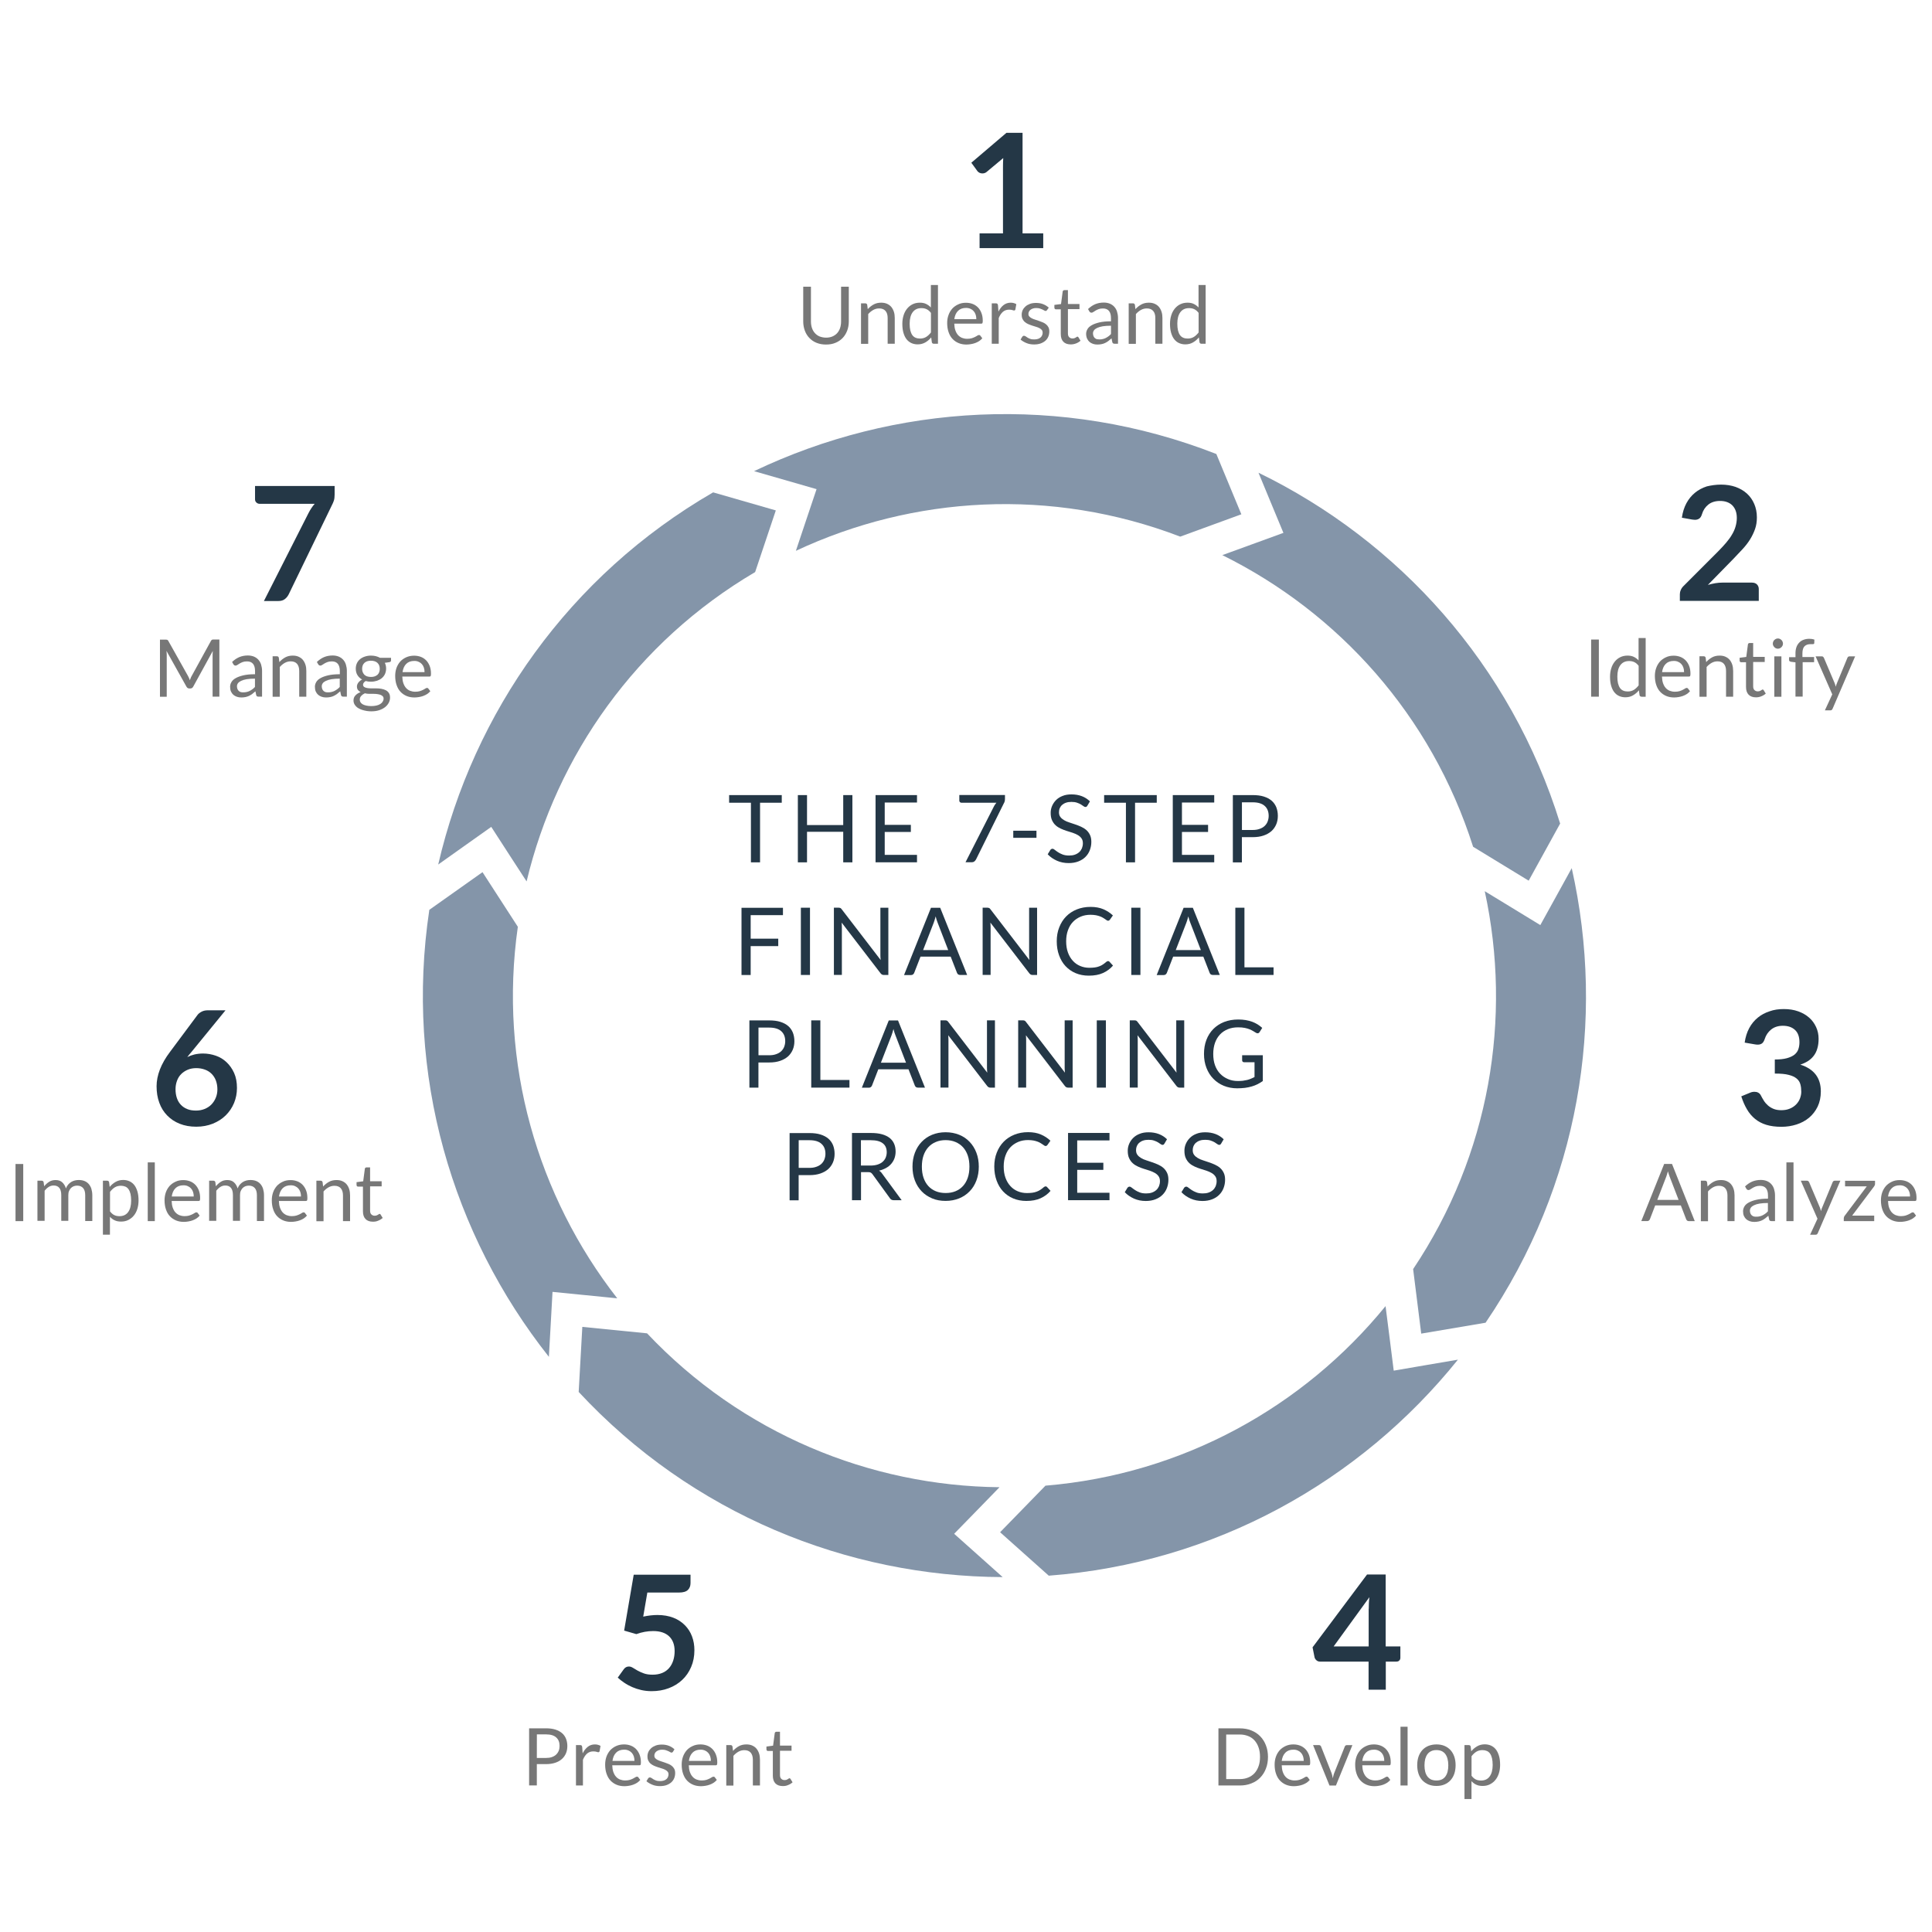 <?xml version="1.0" encoding="utf-8"?>
<!-- Generator: Adobe Illustrator 27.3.1, SVG Export Plug-In . SVG Version: 6.00 Build 0)  -->
<svg version="1.1" id="Layer_1" xmlns="http://www.w3.org/2000/svg" xmlns:xlink="http://www.w3.org/1999/xlink" x="0px" y="0px"
	 width="468px" height="468px" viewBox="0 0 468 468" style="enable-background:new 0 0 468 468;" xml:space="preserve">
<style type="text/css">
	.st0{fill:#8495A9;}
	.st1{fill:#243746;}
	.st2{fill:#777777;}
</style>
<g>
	<g id="Arrows_6_">
		<path class="st0" d="M172.78,119.28l-0.02-0.02c-34.93,20.2-58.08,53.38-66.61,90.16l6.25-4.44l6.6-4.68l4.39,6.79l4.17,6.42
			c7.29-30.5,26.53-57.97,55.36-74.93l5.01-14.94L172.78,119.28z"/>
		<path class="st0" d="M104.03,220.37h-0.03c-5.99,39.92,5.52,78.68,28.96,108.3l0.43-7.65l0.45-8.08l8.05,0.8l7.63,0.76
			c-19.28-24.72-28.8-56.89-24.08-90l-8.56-13.23L104.03,220.37z"/>
		<path class="st0" d="M140.18,337.13l-0.03,0.02c27.48,29.57,64.97,44.73,102.73,44.88l-5.71-5.1l-6.04-5.39l5.65-5.79l5.34-5.49
			c-31.37-0.32-62.42-12.96-85.38-37.28l-15.68-1.56L140.18,337.13z"/>
		<path class="st0" d="M254.02,381.66v0.03c40.24-3.04,75.48-22.89,99.14-52.33l-7.57,1.29l-7.98,1.37l-1.01-8.03l-0.97-7.6
			c-19.82,24.31-49.05,40.73-82.38,43.49l-10.99,11.28L254.02,381.66z"/>
		<path class="st0" d="M359.81,320.42l0.03,0.02c22.71-33.37,29.17-73.29,20.89-110.14l-3.7,6.71l-3.91,7.08l-6.91-4.22l-6.55-3.99
			c6.65,30.65,1.26,63.74-17.35,91.54l1.96,15.63L359.81,320.42z"/>
		<path class="st0" d="M377.9,199.54l0.03-0.02c-11.93-38.55-39.12-68.49-73.08-85.01l2.93,7.08l3.11,7.49l-7.6,2.77l-7.2,2.62
			c28.11,13.91,50.61,38.75,60.75,70.65l13.46,8.21L377.9,199.54z"/>
		<path class="st0" d="M294.66,110.02l0.02-0.03c-37.57-14.71-77.94-12.12-112.02,4.14l7.37,2.12l7.77,2.24l-2.58,7.68l-2.43,7.26
			c28.39-13.31,61.86-15.42,93.1-3.44l14.81-5.41L294.66,110.02z"/>
	</g>
	<g>
		<path class="st1" d="M237.31,56.53h5.65V40.27c0-0.63,0.02-1.29,0.06-1.98l-4.01,3.35c-0.16,0.14-0.34,0.24-0.52,0.29
			s-0.34,0.08-0.52,0.08c-0.26,0-0.5-0.05-0.71-0.16c-0.21-0.11-0.37-0.24-0.47-0.37l-1.5-2.06l8.5-7.24h3.91v24.35h5.01v3.57
			h-15.42V56.53z"/>
		<path class="st2" d="M200.12,81.79c0.58,0,1.08-0.1,1.53-0.29c0.45-0.19,0.84-0.47,1.14-0.8c0.31-0.35,0.55-0.76,0.71-1.24
			c0.16-0.48,0.24-1.01,0.24-1.59v-8.42h1.87v8.42c0,0.8-0.13,1.55-0.39,2.22c-0.26,0.68-0.61,1.27-1.09,1.77
			c-0.47,0.5-1.05,0.89-1.74,1.18c-0.69,0.29-1.45,0.42-2.3,0.42s-1.61-0.14-2.3-0.42c-0.69-0.27-1.26-0.68-1.74-1.18
			c-0.48-0.5-0.84-1.09-1.09-1.77s-0.39-1.42-0.39-2.22v-8.42h1.87v8.4c0,0.58,0.08,1.11,0.24,1.59s0.4,0.9,0.71,1.24
			c0.31,0.35,0.69,0.63,1.14,0.82C199.05,81.69,199.56,81.79,200.12,81.79z"/>
		<path class="st2" d="M208.57,83.27v-9.79h1.03c0.24,0,0.4,0.11,0.47,0.35l0.13,1.06c0.42-0.47,0.9-0.85,1.43-1.14
			c0.53-0.29,1.13-0.43,1.82-0.43c0.53,0,1,0.08,1.42,0.27c0.4,0.18,0.76,0.43,1.03,0.76c0.27,0.32,0.48,0.72,0.63,1.18
			s0.21,0.97,0.21,1.51v6.23h-1.72v-6.23c0-0.74-0.16-1.32-0.52-1.72c-0.34-0.4-0.85-0.61-1.55-0.61c-0.52,0-0.98,0.13-1.42,0.37
			c-0.43,0.24-0.85,0.58-1.22,1v7.21h-1.74V83.27z"/>
		<path class="st2" d="M226.2,83.27c-0.24,0-0.4-0.11-0.47-0.35l-0.16-1.19c-0.42,0.52-0.9,0.92-1.43,1.22
			c-0.53,0.31-1.16,0.47-1.85,0.47c-0.56,0-1.06-0.11-1.53-0.32c-0.45-0.21-0.85-0.53-1.18-0.95c-0.32-0.42-0.56-0.93-0.74-1.56
			c-0.18-0.63-0.26-1.34-0.26-2.16c0-0.72,0.1-1.4,0.29-2.01c0.19-0.63,0.47-1.16,0.84-1.63c0.37-0.45,0.8-0.82,1.34-1.08
			c0.52-0.26,1.11-0.39,1.77-0.39c0.6,0,1.11,0.1,1.53,0.31s0.8,0.48,1.14,0.85v-5.44h1.72v14.23H226.2z M222.87,82.01
			c0.56,0,1.05-0.13,1.48-0.39c0.42-0.26,0.8-0.63,1.16-1.09V75.8c-0.32-0.42-0.66-0.72-1.05-0.9c-0.37-0.18-0.79-0.26-1.26-0.26
			c-0.92,0-1.61,0.32-2.11,0.98c-0.48,0.64-0.74,1.58-0.74,2.78c0,0.64,0.05,1.18,0.16,1.64c0.11,0.45,0.27,0.82,0.48,1.13
			c0.21,0.29,0.47,0.5,0.79,0.64C222.13,81.95,222.48,82.01,222.87,82.01z"/>
		<path class="st2" d="M233.99,73.34c0.58,0,1.13,0.1,1.63,0.29c0.5,0.19,0.92,0.48,1.29,0.85c0.35,0.37,0.64,0.82,0.84,1.37
			c0.21,0.55,0.31,1.16,0.31,1.87c0,0.27-0.03,0.45-0.08,0.55c-0.06,0.1-0.16,0.13-0.32,0.13h-6.5c0.02,0.61,0.1,1.16,0.26,1.61
			c0.16,0.45,0.37,0.84,0.64,1.14c0.27,0.31,0.6,0.53,0.97,0.69c0.37,0.14,0.79,0.23,1.26,0.23c0.43,0,0.8-0.05,1.11-0.14
			c0.31-0.1,0.58-0.21,0.8-0.32c0.23-0.11,0.42-0.23,0.56-0.32c0.14-0.1,0.27-0.14,0.39-0.14c0.14,0,0.26,0.05,0.32,0.16l0.48,0.63
			c-0.21,0.26-0.47,0.48-0.76,0.68c-0.29,0.19-0.61,0.34-0.95,0.47c-0.34,0.13-0.69,0.21-1.05,0.27c-0.35,0.06-0.72,0.1-1.08,0.1
			c-0.68,0-1.3-0.11-1.87-0.34c-0.56-0.23-1.06-0.56-1.48-1c-0.42-0.43-0.74-0.98-0.97-1.64c-0.23-0.64-0.35-1.4-0.35-2.24
			c0-0.68,0.1-1.32,0.32-1.92c0.21-0.6,0.52-1.11,0.9-1.55c0.39-0.43,0.87-0.77,1.43-1.03C232.64,73.47,233.28,73.34,233.99,73.34z
			 M234.02,74.59c-0.84,0-1.48,0.24-1.96,0.72s-0.77,1.14-0.89,2h5.33c0-0.4-0.05-0.76-0.16-1.09c-0.11-0.34-0.27-0.61-0.48-0.85
			c-0.21-0.24-0.47-0.43-0.77-0.56C234.78,74.67,234.43,74.59,234.02,74.59z"/>
		<path class="st2" d="M240.24,83.27v-9.79h0.98c0.19,0,0.32,0.03,0.39,0.11c0.06,0.08,0.11,0.19,0.14,0.37l0.11,1.53
			c0.34-0.68,0.74-1.21,1.24-1.59c0.5-0.39,1.08-0.58,1.74-0.58c0.27,0,0.52,0.03,0.74,0.1c0.23,0.06,0.42,0.14,0.61,0.26
			l-0.23,1.29c-0.05,0.16-0.14,0.24-0.31,0.24c-0.1,0-0.23-0.03-0.42-0.1c-0.19-0.06-0.45-0.1-0.79-0.1c-0.6,0-1.09,0.18-1.5,0.52
			c-0.4,0.35-0.74,0.85-1.01,1.51v6.23C241.94,83.27,240.24,83.27,240.24,83.27z"/>
		<path class="st2" d="M253.63,75.11c-0.08,0.14-0.19,0.21-0.35,0.21c-0.1,0-0.21-0.03-0.32-0.11c-0.13-0.06-0.27-0.14-0.45-0.24
			c-0.18-0.08-0.39-0.16-0.63-0.24c-0.24-0.08-0.53-0.11-0.87-0.11c-0.29,0-0.55,0.03-0.79,0.11c-0.23,0.08-0.43,0.18-0.6,0.31
			s-0.29,0.27-0.37,0.45c-0.08,0.18-0.13,0.35-0.13,0.55c0,0.26,0.06,0.47,0.23,0.63c0.14,0.16,0.34,0.31,0.58,0.43
			c0.24,0.13,0.52,0.23,0.8,0.32c0.31,0.1,0.61,0.19,0.93,0.31c0.32,0.11,0.63,0.23,0.93,0.35c0.31,0.13,0.58,0.29,0.8,0.48
			c0.24,0.19,0.43,0.43,0.58,0.71c0.14,0.27,0.21,0.61,0.21,1.01c0,0.45-0.08,0.87-0.24,1.26c-0.16,0.39-0.4,0.71-0.71,1
			c-0.32,0.27-0.71,0.5-1.16,0.66c-0.45,0.16-0.98,0.24-1.58,0.24c-0.68,0-1.3-0.11-1.85-0.34s-1.03-0.5-1.42-0.85l0.4-0.66
			c0.05-0.08,0.11-0.14,0.18-0.19c0.06-0.05,0.16-0.06,0.27-0.06s0.24,0.05,0.37,0.13c0.13,0.1,0.29,0.19,0.47,0.31
			s0.4,0.21,0.66,0.31c0.26,0.1,0.58,0.13,0.98,0.13c0.34,0,0.63-0.05,0.89-0.13c0.26-0.08,0.47-0.21,0.63-0.35
			c0.16-0.14,0.29-0.32,0.37-0.52c0.08-0.19,0.13-0.4,0.13-0.61c0-0.27-0.06-0.5-0.21-0.68c-0.14-0.18-0.34-0.32-0.58-0.45
			s-0.52-0.24-0.82-0.32c-0.31-0.1-0.61-0.19-0.93-0.29c-0.32-0.1-0.63-0.23-0.93-0.35s-0.58-0.31-0.82-0.5
			c-0.24-0.19-0.43-0.45-0.58-0.74c-0.14-0.29-0.21-0.64-0.21-1.06c0-0.37,0.08-0.74,0.23-1.08c0.16-0.34,0.39-0.64,0.68-0.9
			c0.29-0.26,0.66-0.47,1.09-0.63c0.43-0.16,0.92-0.23,1.48-0.23c0.64,0,1.22,0.1,1.74,0.31c0.52,0.21,0.95,0.48,1.34,0.84
			L253.63,75.11z"/>
		<path class="st2" d="M259.38,83.43c-0.77,0-1.37-0.21-1.79-0.64c-0.42-0.43-0.63-1.05-0.63-1.87v-5.99h-1.18
			c-0.1,0-0.19-0.03-0.26-0.1c-0.06-0.06-0.11-0.16-0.11-0.29v-0.68l1.61-0.21l0.4-3.03c0.02-0.1,0.05-0.18,0.13-0.24
			c0.08-0.06,0.16-0.1,0.27-0.1h0.87v3.36h2.8v1.24h-2.8v5.88c0,0.42,0.1,0.72,0.31,0.92s0.45,0.31,0.77,0.31
			c0.18,0,0.34-0.02,0.47-0.06c0.13-0.05,0.24-0.1,0.34-0.16c0.1-0.06,0.18-0.11,0.24-0.16c0.06-0.05,0.13-0.06,0.18-0.06
			c0.1,0,0.18,0.05,0.24,0.16l0.5,0.82c-0.29,0.27-0.66,0.5-1.08,0.66C260.25,83.35,259.81,83.43,259.38,83.43z"/>
		<path class="st2" d="M270.81,83.27h-0.76c-0.16,0-0.31-0.03-0.4-0.08c-0.1-0.05-0.18-0.16-0.21-0.32l-0.19-0.9
			c-0.26,0.23-0.52,0.43-0.76,0.63c-0.24,0.18-0.5,0.34-0.77,0.47s-0.56,0.23-0.87,0.29c-0.31,0.06-0.64,0.1-1.01,0.1
			c-0.39,0-0.74-0.05-1.06-0.16c-0.34-0.11-0.61-0.27-0.87-0.48c-0.24-0.21-0.43-0.48-0.58-0.8c-0.14-0.32-0.23-0.71-0.23-1.16
			c0-0.39,0.11-0.76,0.32-1.13c0.21-0.37,0.56-0.68,1.03-0.95c0.47-0.27,1.09-0.5,1.85-0.68c0.77-0.18,1.71-0.27,2.82-0.27v-0.77
			c0-0.76-0.16-1.34-0.48-1.74c-0.32-0.39-0.8-0.6-1.45-0.6c-0.42,0-0.77,0.05-1.06,0.16c-0.29,0.11-0.53,0.23-0.74,0.35
			c-0.21,0.13-0.39,0.26-0.55,0.35c-0.14,0.11-0.31,0.16-0.45,0.16c-0.11,0-0.21-0.03-0.31-0.1c-0.08-0.06-0.16-0.13-0.21-0.23
			l-0.31-0.55c0.55-0.52,1.13-0.92,1.75-1.18c0.63-0.26,1.32-0.39,2.08-0.39c0.55,0,1.03,0.1,1.46,0.27
			c0.42,0.18,0.79,0.43,1.08,0.76s0.52,0.71,0.66,1.18c0.14,0.47,0.23,0.97,0.23,1.51v6.25H270.81z M266.33,82.22
			c0.31,0,0.58-0.03,0.84-0.1c0.26-0.06,0.48-0.14,0.71-0.26c0.23-0.11,0.43-0.26,0.64-0.4c0.21-0.14,0.4-0.34,0.6-0.55v-2.01
			c-0.79,0-1.46,0.05-2.01,0.14c-0.55,0.1-1,0.23-1.35,0.4c-0.35,0.18-0.6,0.35-0.76,0.58s-0.24,0.47-0.24,0.74
			c0,0.26,0.05,0.48,0.13,0.68c0.08,0.19,0.19,0.34,0.34,0.47c0.14,0.13,0.31,0.21,0.5,0.26C265.9,82.19,266.11,82.22,266.33,82.22z
			"/>
		<path class="st2" d="M273.41,83.27v-9.79h1.03c0.24,0,0.4,0.11,0.47,0.35l0.13,1.06c0.42-0.47,0.9-0.85,1.43-1.14
			c0.53-0.29,1.13-0.43,1.82-0.43c0.53,0,1,0.08,1.42,0.27c0.4,0.18,0.76,0.43,1.03,0.76c0.27,0.32,0.48,0.72,0.63,1.18
			s0.21,0.97,0.21,1.51v6.23h-1.72v-6.23c0-0.74-0.16-1.32-0.52-1.72c-0.34-0.4-0.85-0.61-1.55-0.61c-0.52,0-0.98,0.13-1.42,0.37
			c-0.43,0.24-0.85,0.58-1.22,1v7.21h-1.74V83.27z"/>
		<path class="st2" d="M291.04,83.27c-0.24,0-0.4-0.11-0.47-0.35l-0.16-1.19c-0.42,0.52-0.9,0.92-1.43,1.22
			c-0.53,0.31-1.16,0.47-1.85,0.47c-0.56,0-1.06-0.11-1.53-0.32s-0.85-0.53-1.18-0.95c-0.32-0.42-0.56-0.93-0.74-1.56
			c-0.18-0.63-0.26-1.34-0.26-2.16c0-0.72,0.1-1.4,0.29-2.01c0.19-0.63,0.47-1.16,0.84-1.63c0.37-0.45,0.8-0.82,1.34-1.08
			c0.53-0.26,1.11-0.39,1.77-0.39c0.6,0,1.11,0.1,1.53,0.31s0.8,0.48,1.14,0.85v-5.44h1.72v14.23H291.04z M287.71,82.01
			c0.56,0,1.05-0.13,1.48-0.39c0.42-0.26,0.8-0.63,1.16-1.09V75.8c-0.32-0.42-0.66-0.72-1.05-0.9c-0.37-0.18-0.79-0.26-1.26-0.26
			c-0.92,0-1.61,0.32-2.11,0.98c-0.5,0.66-0.74,1.58-0.74,2.78c0,0.64,0.05,1.18,0.16,1.64c0.11,0.45,0.27,0.82,0.48,1.13
			c0.21,0.29,0.47,0.5,0.79,0.64C286.95,81.95,287.3,82.01,287.71,82.01z"/>
	</g>
	<g>
		<path class="st1" d="M416.9,117.39c1.29,0,2.46,0.19,3.53,0.56c1.06,0.39,1.98,0.92,2.74,1.61s1.35,1.53,1.77,2.51
			c0.42,0.98,0.64,2.06,0.64,3.25c0,1.03-0.14,1.98-0.45,2.85c-0.31,0.87-0.71,1.71-1.21,2.51c-0.5,0.8-1.09,1.56-1.79,2.32
			c-0.68,0.74-1.4,1.5-2.14,2.27l-6.28,6.42c0.61-0.18,1.22-0.32,1.82-0.42c0.6-0.1,1.16-0.14,1.69-0.14h7.15
			c0.52,0,0.92,0.14,1.22,0.43s0.45,0.68,0.45,1.14v2.85h-19.12v-1.58c0-0.32,0.06-0.66,0.21-1c0.13-0.35,0.35-0.68,0.64-0.97
			l8.47-8.48c0.71-0.72,1.34-1.4,1.9-2.06c0.56-0.66,1.03-1.3,1.4-1.95c0.39-0.64,0.68-1.29,0.87-1.96
			c0.19-0.66,0.31-1.35,0.31-2.09c0-0.68-0.1-1.26-0.29-1.77c-0.19-0.52-0.47-0.93-0.82-1.29c-0.35-0.35-0.79-0.61-1.29-0.79
			c-0.5-0.18-1.05-0.26-1.67-0.26c-1.14,0-2.09,0.29-2.82,0.87s-1.26,1.35-1.55,2.33c-0.14,0.48-0.35,0.84-0.64,1.05
			s-0.64,0.32-1.08,0.32c-0.19,0-0.4-0.02-0.64-0.06l-2.51-0.45c0.19-1.34,0.56-2.51,1.11-3.53c0.55-1.01,1.24-1.85,2.08-2.53
			c0.82-0.68,1.79-1.18,2.85-1.53C414.5,117.57,415.66,117.39,416.9,117.39z"/>
		<path class="st2" d="M387.3,168.76h-1.87v-13.84h1.87V168.76z"/>
		<path class="st2" d="M397.63,168.76c-0.24,0-0.4-0.11-0.47-0.35l-0.16-1.19c-0.42,0.52-0.9,0.92-1.43,1.22
			c-0.53,0.31-1.16,0.47-1.85,0.47c-0.56,0-1.06-0.11-1.53-0.32c-0.47-0.21-0.85-0.53-1.18-0.95c-0.32-0.42-0.56-0.93-0.74-1.56
			s-0.26-1.34-0.26-2.16c0-0.72,0.1-1.4,0.29-2.01c0.19-0.63,0.47-1.16,0.84-1.63c0.37-0.45,0.8-0.82,1.34-1.08
			c0.53-0.26,1.11-0.39,1.77-0.39c0.6,0,1.11,0.1,1.53,0.31s0.8,0.48,1.14,0.85v-5.42h1.72v14.23h-1.01V168.76z M394.3,167.5
			c0.56,0,1.05-0.13,1.48-0.39c0.42-0.26,0.8-0.63,1.16-1.09v-4.73c-0.32-0.42-0.66-0.72-1.05-0.9c-0.37-0.18-0.79-0.26-1.26-0.26
			c-0.92,0-1.61,0.32-2.11,0.98c-0.5,0.66-0.74,1.58-0.74,2.78c0,0.64,0.05,1.18,0.16,1.64c0.11,0.45,0.27,0.82,0.48,1.13
			c0.21,0.29,0.47,0.5,0.79,0.64C393.54,167.44,393.9,167.5,394.3,167.5z"/>
		<path class="st2" d="M405.41,158.83c0.58,0,1.13,0.1,1.63,0.29c0.5,0.19,0.92,0.48,1.29,0.85c0.35,0.37,0.64,0.82,0.85,1.37
			c0.21,0.55,0.31,1.16,0.31,1.87c0,0.27-0.03,0.45-0.08,0.55c-0.06,0.1-0.16,0.13-0.32,0.13h-6.5c0.02,0.61,0.1,1.16,0.26,1.61
			s0.37,0.84,0.64,1.14c0.27,0.31,0.6,0.53,0.97,0.69c0.37,0.14,0.79,0.23,1.26,0.23c0.43,0,0.8-0.05,1.11-0.14s0.58-0.21,0.8-0.32
			c0.23-0.11,0.42-0.23,0.56-0.32c0.14-0.1,0.27-0.14,0.39-0.14c0.14,0,0.26,0.05,0.32,0.16l0.48,0.63
			c-0.21,0.26-0.47,0.48-0.76,0.68s-0.61,0.34-0.95,0.47c-0.34,0.13-0.69,0.21-1.05,0.27c-0.35,0.06-0.72,0.1-1.08,0.1
			c-0.68,0-1.3-0.11-1.87-0.34c-0.56-0.23-1.06-0.56-1.48-1c-0.42-0.43-0.74-0.98-0.97-1.64c-0.23-0.64-0.35-1.4-0.35-2.24
			c0-0.68,0.1-1.32,0.32-1.92c0.21-0.6,0.52-1.11,0.9-1.55c0.39-0.43,0.87-0.77,1.43-1.03C404.07,158.96,404.7,158.83,405.41,158.83
			z M405.46,160.1c-0.84,0-1.48,0.24-1.96,0.72c-0.48,0.48-0.77,1.14-0.89,2h5.33c0-0.4-0.05-0.76-0.16-1.09
			c-0.11-0.34-0.27-0.61-0.48-0.85c-0.21-0.24-0.47-0.43-0.77-0.56C406.2,160.16,405.84,160.1,405.46,160.1z"/>
		<path class="st2" d="M411.67,168.76v-9.79h1.03c0.24,0,0.4,0.11,0.47,0.35l0.13,1.06c0.42-0.47,0.9-0.85,1.42-1.14
			c0.53-0.29,1.13-0.43,1.82-0.43c0.53,0,1,0.08,1.42,0.27c0.4,0.18,0.76,0.43,1.03,0.76c0.27,0.32,0.48,0.72,0.63,1.18
			c0.14,0.45,0.21,0.97,0.21,1.51v6.23h-1.72v-6.23c0-0.74-0.18-1.32-0.52-1.72c-0.34-0.4-0.85-0.61-1.55-0.61
			c-0.52,0-0.98,0.13-1.42,0.37c-0.43,0.24-0.85,0.58-1.22,1v7.21h-1.72V168.76z"/>
		<path class="st2" d="M425.37,168.92c-0.77,0-1.37-0.21-1.79-0.64c-0.42-0.43-0.63-1.05-0.63-1.87v-5.99h-1.18
			c-0.1,0-0.19-0.03-0.26-0.1c-0.06-0.06-0.11-0.16-0.11-0.29v-0.69l1.61-0.21l0.4-3.03c0.02-0.1,0.05-0.18,0.13-0.24
			s0.16-0.1,0.27-0.1h0.87v3.36h2.8v1.24h-2.8v5.88c0,0.42,0.1,0.72,0.31,0.92c0.21,0.19,0.45,0.31,0.77,0.31
			c0.18,0,0.34-0.02,0.47-0.06c0.13-0.05,0.24-0.1,0.34-0.16s0.18-0.11,0.24-0.16c0.06-0.05,0.13-0.06,0.18-0.06
			c0.1,0,0.18,0.05,0.24,0.16l0.5,0.82c-0.29,0.27-0.66,0.5-1.08,0.66C426.24,168.84,425.82,168.92,425.37,168.92z"/>
		<path class="st2" d="M431.9,155.91c0,0.16-0.03,0.32-0.1,0.47c-0.06,0.14-0.16,0.27-0.27,0.39c-0.11,0.11-0.24,0.19-0.39,0.27
			c-0.14,0.06-0.31,0.1-0.47,0.1s-0.32-0.03-0.47-0.1s-0.27-0.14-0.39-0.27c-0.11-0.11-0.19-0.24-0.27-0.39
			c-0.08-0.14-0.1-0.31-0.1-0.47s0.03-0.32,0.1-0.48c0.06-0.16,0.14-0.29,0.27-0.4c0.11-0.11,0.24-0.19,0.39-0.27
			c0.14-0.06,0.31-0.1,0.47-0.1s0.32,0.03,0.47,0.1c0.14,0.06,0.27,0.16,0.39,0.27c0.11,0.11,0.21,0.24,0.27,0.4
			C431.87,155.59,431.9,155.75,431.9,155.91z M431.52,158.99v9.79h-1.72v-9.79H431.52z"/>
		<path class="st2" d="M434.93,168.76v-8.32l-1.08-0.13c-0.13-0.03-0.24-0.08-0.34-0.14c-0.1-0.06-0.13-0.16-0.13-0.29v-0.69h1.55
			v-0.95c0-0.56,0.08-1.06,0.24-1.5s0.39-0.8,0.68-1.09c0.29-0.31,0.64-0.53,1.06-0.68s0.87-0.23,1.38-0.23
			c0.43,0,0.84,0.06,1.22,0.19l-0.03,0.85c0,0.13-0.06,0.21-0.16,0.23c-0.1,0.03-0.24,0.03-0.43,0.03h-0.31
			c-0.29,0-0.56,0.03-0.8,0.11c-0.24,0.08-0.45,0.21-0.63,0.37c-0.18,0.18-0.31,0.4-0.4,0.69s-0.14,0.63-0.14,1.05v0.9h2.83v1.24
			h-2.77v8.34h-1.74V168.76z"/>
		<path class="st2" d="M443.93,171.66c-0.06,0.13-0.13,0.23-0.21,0.31s-0.23,0.11-0.4,0.11h-1.27l1.79-3.88l-4.04-9.21h1.48
			c0.14,0,0.26,0.03,0.35,0.11c0.08,0.08,0.14,0.16,0.18,0.24l2.62,6.17c0.06,0.14,0.11,0.29,0.14,0.42
			c0.05,0.14,0.08,0.29,0.11,0.43c0.05-0.14,0.1-0.29,0.13-0.43c0.05-0.14,0.1-0.29,0.16-0.43l2.54-6.15
			c0.03-0.1,0.11-0.19,0.19-0.26c0.1-0.06,0.19-0.1,0.31-0.1h1.37L443.93,171.66z"/>
	</g>
	<g>
		<path class="st1" d="M432.1,244.43c1.29,0,2.45,0.18,3.48,0.55c1.03,0.37,1.92,0.87,2.66,1.53c0.74,0.64,1.29,1.42,1.69,2.29
			c0.4,0.87,0.6,1.82,0.6,2.83c0,0.89-0.1,1.67-0.31,2.35c-0.19,0.68-0.48,1.26-0.87,1.77s-0.84,0.92-1.38,1.27
			c-0.55,0.35-1.16,0.64-1.87,0.87c1.67,0.53,2.91,1.34,3.73,2.41s1.24,2.43,1.24,4.07c0,1.38-0.26,2.61-0.77,3.69
			c-0.52,1.06-1.21,1.96-2.08,2.69c-0.87,0.72-1.88,1.27-3.04,1.64c-1.16,0.37-2.37,0.56-3.65,0.56c-1.4,0-2.62-0.16-3.67-0.48
			c-1.05-0.32-1.95-0.8-2.72-1.43s-1.43-1.4-1.96-2.32c-0.55-0.92-1-1.96-1.38-3.15l2.11-0.87c0.35-0.16,0.72-0.23,1.09-0.23
			c0.34,0,0.63,0.06,0.9,0.21c0.26,0.14,0.47,0.35,0.61,0.61c0.23,0.45,0.48,0.9,0.76,1.34c0.27,0.43,0.61,0.82,1,1.16
			c0.39,0.34,0.84,0.61,1.35,0.82c0.52,0.21,1.14,0.32,1.87,0.32c0.8,0,1.51-0.13,2.12-0.4c0.61-0.26,1.11-0.61,1.51-1.03
			c0.4-0.42,0.71-0.9,0.9-1.42c0.19-0.52,0.31-1.05,0.31-1.58c0-0.68-0.06-1.27-0.21-1.82c-0.14-0.55-0.43-1.01-0.89-1.4
			s-1.09-0.69-1.93-0.9c-0.84-0.23-1.96-0.32-3.38-0.32v-3.41c1.18,0,2.14-0.1,2.91-0.31s1.38-0.5,1.84-0.85
			c0.45-0.37,0.77-0.8,0.95-1.32c0.18-0.52,0.27-1.08,0.27-1.69c0-1.32-0.35-2.32-1.08-2.99c-0.72-0.68-1.71-1.01-2.95-1.01
			c-1.13,0-2.08,0.31-2.82,0.9c-0.74,0.6-1.27,1.37-1.56,2.3c-0.16,0.48-0.37,0.84-0.63,1.05c-0.27,0.21-0.63,0.32-1.06,0.32
			c-0.21,0-0.42-0.02-0.66-0.06l-2.51-0.43c0.19-1.34,0.56-2.51,1.11-3.53c0.55-1.01,1.24-1.85,2.08-2.53
			c0.82-0.68,1.79-1.18,2.85-1.53C429.71,244.59,430.86,244.43,432.1,244.43z"/>
		<path class="st2" d="M410.53,295.8h-1.45c-0.16,0-0.31-0.05-0.4-0.13c-0.1-0.08-0.18-0.19-0.23-0.32l-1.29-3.35h-6.21l-1.29,3.35
			c-0.05,0.11-0.13,0.23-0.23,0.31c-0.1,0.08-0.24,0.13-0.4,0.13h-1.45l5.54-13.84h1.9L410.53,295.8z M401.45,290.66h5.17
			l-2.17-5.63c-0.14-0.35-0.27-0.79-0.42-1.3c-0.06,0.26-0.14,0.52-0.21,0.72c-0.06,0.21-0.13,0.42-0.19,0.58L401.45,290.66z"/>
		<path class="st2" d="M412.01,295.8v-9.79h1.03c0.24,0,0.4,0.11,0.47,0.35l0.13,1.06c0.42-0.47,0.9-0.85,1.42-1.14
			c0.53-0.29,1.13-0.43,1.82-0.43c0.53,0,1,0.08,1.42,0.27c0.4,0.18,0.76,0.43,1.03,0.76c0.27,0.32,0.48,0.72,0.63,1.18
			c0.14,0.45,0.21,0.97,0.21,1.51v6.23h-1.72v-6.23c0-0.74-0.18-1.32-0.52-1.72c-0.34-0.4-0.85-0.61-1.55-0.61
			c-0.52,0-0.98,0.13-1.42,0.37c-0.43,0.24-0.85,0.58-1.22,1v7.21h-1.72V295.8z"/>
		<path class="st2" d="M429.92,295.8h-0.76c-0.16,0-0.31-0.03-0.4-0.08c-0.1-0.05-0.18-0.16-0.21-0.32l-0.19-0.9
			c-0.26,0.23-0.52,0.43-0.76,0.63c-0.24,0.18-0.5,0.34-0.77,0.47c-0.27,0.13-0.56,0.23-0.87,0.29c-0.31,0.06-0.64,0.1-1.01,0.1
			c-0.39,0-0.74-0.05-1.06-0.16c-0.34-0.11-0.61-0.27-0.87-0.48c-0.24-0.21-0.43-0.48-0.58-0.8s-0.21-0.71-0.21-1.16
			c0-0.39,0.11-0.76,0.32-1.13c0.21-0.37,0.55-0.68,1.03-0.95c0.47-0.27,1.09-0.5,1.87-0.68s1.71-0.27,2.82-0.27v-0.77
			c0-0.76-0.16-1.34-0.48-1.74c-0.32-0.39-0.8-0.6-1.45-0.6c-0.42,0-0.77,0.05-1.06,0.16c-0.29,0.11-0.53,0.23-0.74,0.35
			c-0.21,0.13-0.39,0.26-0.55,0.35c-0.14,0.11-0.31,0.16-0.45,0.16c-0.11,0-0.23-0.03-0.31-0.1c-0.08-0.06-0.16-0.13-0.21-0.23
			l-0.31-0.55c0.55-0.52,1.13-0.92,1.75-1.18c0.63-0.26,1.32-0.39,2.08-0.39c0.55,0,1.03,0.1,1.46,0.27
			c0.42,0.18,0.79,0.43,1.08,0.76c0.29,0.32,0.52,0.71,0.66,1.18s0.23,0.97,0.23,1.51v6.25H429.92z M425.46,294.73
			c0.31,0,0.58-0.03,0.84-0.1c0.26-0.06,0.48-0.14,0.71-0.26c0.23-0.11,0.43-0.26,0.64-0.4s0.4-0.34,0.6-0.55v-2.01
			c-0.79,0-1.46,0.05-2.01,0.14s-1,0.23-1.35,0.4c-0.35,0.18-0.6,0.35-0.76,0.58c-0.16,0.23-0.24,0.47-0.24,0.74
			c0,0.26,0.05,0.48,0.13,0.68c0.08,0.19,0.19,0.34,0.34,0.47s0.31,0.21,0.5,0.26C425.05,294.73,425.24,294.73,425.46,294.73z"/>
		<path class="st2" d="M434.45,281.57v14.23h-1.72v-14.23H434.45z"/>
		<path class="st2" d="M440.35,298.68c-0.06,0.13-0.13,0.23-0.21,0.31c-0.08,0.08-0.23,0.11-0.4,0.11h-1.27l1.79-3.88l-4.04-9.21
			h1.48c0.14,0,0.26,0.03,0.35,0.11c0.08,0.08,0.14,0.16,0.18,0.24l2.62,6.17c0.06,0.14,0.11,0.29,0.14,0.42
			c0.05,0.14,0.08,0.29,0.11,0.43c0.05-0.14,0.1-0.29,0.13-0.43c0.03-0.14,0.1-0.29,0.16-0.43l2.54-6.15
			c0.03-0.1,0.11-0.19,0.19-0.26c0.08-0.06,0.19-0.1,0.31-0.1h1.37L440.35,298.68z"/>
		<path class="st2" d="M454.2,286.75c0,0.13-0.02,0.24-0.06,0.35c-0.05,0.11-0.1,0.21-0.18,0.31l-5.3,7.05H454v1.34h-7.37v-0.71
			c0-0.08,0.02-0.18,0.06-0.29s0.1-0.23,0.18-0.32l5.33-7.1h-5.26v-1.35h7.26L454.2,286.75L454.2,286.75z"/>
		<path class="st2" d="M460.17,285.86c0.58,0,1.13,0.1,1.63,0.29s0.92,0.48,1.29,0.85c0.35,0.37,0.64,0.82,0.85,1.37
			s0.31,1.16,0.31,1.87c0,0.27-0.03,0.45-0.08,0.55c-0.06,0.1-0.16,0.13-0.32,0.13h-6.5c0.02,0.61,0.1,1.16,0.26,1.61
			s0.37,0.84,0.64,1.14c0.27,0.31,0.6,0.53,0.97,0.69c0.37,0.14,0.79,0.23,1.26,0.23c0.43,0,0.8-0.05,1.11-0.14
			c0.31-0.1,0.58-0.21,0.8-0.32c0.23-0.11,0.42-0.23,0.56-0.32c0.14-0.1,0.29-0.14,0.39-0.14c0.14,0,0.26,0.05,0.32,0.16l0.48,0.63
			c-0.21,0.26-0.47,0.48-0.76,0.68c-0.29,0.19-0.61,0.34-0.95,0.47c-0.34,0.13-0.69,0.21-1.05,0.27c-0.35,0.06-0.72,0.1-1.08,0.1
			c-0.68,0-1.3-0.11-1.87-0.34c-0.56-0.23-1.06-0.56-1.48-1c-0.42-0.43-0.74-0.98-0.97-1.64c-0.23-0.64-0.35-1.4-0.35-2.24
			c0-0.68,0.1-1.32,0.31-1.92c0.21-0.6,0.52-1.11,0.9-1.55c0.39-0.43,0.87-0.77,1.43-1.03
			C458.82,285.98,459.46,285.86,460.17,285.86z M460.2,287.12c-0.84,0-1.48,0.24-1.96,0.72s-0.77,1.14-0.89,2h5.33
			c0-0.4-0.05-0.76-0.16-1.09c-0.11-0.34-0.27-0.61-0.48-0.85c-0.21-0.24-0.47-0.43-0.77-0.56
			C460.94,287.18,460.6,287.12,460.2,287.12z"/>
	</g>
	<g>
		<path class="st1" d="M335.71,398.82h3.51v2.75c0,0.26-0.08,0.48-0.26,0.66c-0.16,0.19-0.4,0.27-0.74,0.27h-2.53v6.81h-4.17v-6.81
			h-11.77c-0.32,0-0.61-0.1-0.85-0.31c-0.24-0.21-0.4-0.45-0.47-0.74l-0.48-2.41l13.2-17.64h4.51v17.42H335.71z M331.56,389.71
			c0-0.4,0.02-0.85,0.03-1.34c0.03-0.47,0.06-0.97,0.13-1.48l-8.66,11.93h8.48v-9.11H331.56z"/>
		<path class="st2" d="M307.15,425.59c0,1.03-0.16,1.98-0.5,2.83c-0.32,0.85-0.79,1.58-1.38,2.19s-1.32,1.08-2.16,1.4
			c-0.84,0.34-1.77,0.5-2.78,0.5h-5.18v-13.84h5.18c1.01,0,1.95,0.16,2.78,0.5c0.84,0.34,1.56,0.8,2.16,1.42s1.06,1.34,1.38,2.19
			C306.98,423.61,307.15,424.56,307.15,425.59z M305.22,425.59c0-0.85-0.11-1.61-0.35-2.29c-0.23-0.68-0.56-1.24-0.98-1.71
			c-0.42-0.47-0.93-0.82-1.55-1.06s-1.27-0.37-2.01-0.37h-3.3v10.8h3.3c0.74,0,1.42-0.13,2.01-0.37c0.6-0.24,1.13-0.6,1.55-1.06
			c0.42-0.47,0.76-1.03,0.98-1.69C305.11,427.2,305.22,426.44,305.22,425.59z"/>
		<path class="st2" d="M313.3,422.56c0.58,0,1.13,0.1,1.63,0.29c0.5,0.19,0.92,0.48,1.29,0.85c0.35,0.37,0.64,0.82,0.85,1.37
			c0.21,0.55,0.31,1.16,0.31,1.87c0,0.27-0.03,0.45-0.08,0.55c-0.06,0.1-0.16,0.13-0.32,0.13h-6.5c0.02,0.61,0.1,1.16,0.26,1.61
			s0.37,0.84,0.64,1.14c0.27,0.31,0.6,0.53,0.97,0.69c0.37,0.14,0.79,0.23,1.26,0.23c0.43,0,0.8-0.05,1.11-0.14s0.58-0.21,0.8-0.32
			c0.23-0.11,0.42-0.23,0.56-0.32c0.14-0.1,0.29-0.14,0.39-0.14c0.14,0,0.26,0.05,0.32,0.16l0.48,0.63
			c-0.21,0.26-0.47,0.48-0.76,0.68c-0.29,0.19-0.61,0.34-0.95,0.47c-0.34,0.13-0.69,0.21-1.05,0.27c-0.35,0.06-0.72,0.1-1.08,0.1
			c-0.68,0-1.3-0.11-1.87-0.34c-0.56-0.23-1.06-0.56-1.48-1c-0.42-0.43-0.74-0.98-0.97-1.64c-0.23-0.64-0.35-1.4-0.35-2.24
			c0-0.68,0.1-1.32,0.31-1.92c0.21-0.6,0.52-1.11,0.9-1.55c0.39-0.43,0.87-0.77,1.43-1.03C311.95,422.69,312.59,422.56,313.3,422.56
			z M313.33,423.83c-0.84,0-1.48,0.24-1.96,0.72c-0.48,0.48-0.77,1.14-0.89,2h5.33c0-0.4-0.05-0.76-0.16-1.09
			c-0.11-0.34-0.27-0.61-0.48-0.85c-0.21-0.24-0.47-0.43-0.77-0.56C314.07,423.9,313.74,423.83,313.33,423.83z"/>
		<path class="st2" d="M318.07,422.72h1.42c0.13,0,0.24,0.03,0.34,0.11c0.1,0.06,0.16,0.16,0.19,0.26l2.48,6.29
			c0.1,0.23,0.16,0.47,0.21,0.69c0.05,0.23,0.1,0.47,0.14,0.69c0.05-0.23,0.11-0.45,0.16-0.69c0.06-0.23,0.13-0.47,0.23-0.69
			l2.51-6.29c0.03-0.1,0.1-0.19,0.19-0.26c0.08-0.06,0.19-0.1,0.32-0.1h1.34l-3.99,9.79h-1.56L318.07,422.72z"/>
		<path class="st2" d="M332.81,422.56c0.58,0,1.13,0.1,1.63,0.29c0.5,0.19,0.92,0.48,1.29,0.85c0.35,0.37,0.64,0.82,0.85,1.37
			c0.21,0.55,0.31,1.16,0.31,1.87c0,0.27-0.03,0.45-0.08,0.55c-0.06,0.1-0.16,0.13-0.32,0.13h-6.5c0.02,0.61,0.1,1.16,0.26,1.61
			s0.37,0.84,0.64,1.14s0.6,0.53,0.97,0.69c0.37,0.14,0.79,0.23,1.26,0.23c0.43,0,0.8-0.05,1.11-0.14s0.58-0.21,0.8-0.32
			c0.23-0.11,0.42-0.23,0.56-0.32c0.14-0.1,0.29-0.14,0.39-0.14c0.14,0,0.26,0.05,0.32,0.16l0.48,0.63
			c-0.21,0.26-0.47,0.48-0.76,0.68c-0.29,0.19-0.61,0.34-0.95,0.47c-0.34,0.13-0.69,0.21-1.05,0.27c-0.35,0.06-0.72,0.1-1.08,0.1
			c-0.68,0-1.3-0.11-1.87-0.34c-0.56-0.23-1.06-0.56-1.48-1c-0.42-0.43-0.74-0.98-0.97-1.64c-0.23-0.64-0.35-1.4-0.35-2.24
			c0-0.68,0.1-1.32,0.31-1.92c0.21-0.6,0.52-1.11,0.9-1.55s0.87-0.77,1.43-1.03C331.46,422.69,332.1,422.56,332.81,422.56z
			 M332.84,423.83c-0.84,0-1.48,0.24-1.96,0.72c-0.48,0.48-0.77,1.14-0.89,2h5.33c0-0.4-0.05-0.76-0.16-1.09
			c-0.11-0.34-0.27-0.61-0.48-0.85c-0.21-0.24-0.47-0.43-0.77-0.56C333.58,423.9,333.25,423.83,332.84,423.83z"/>
		<path class="st2" d="M340.97,418.28v14.23h-1.72v-14.23H340.97z"/>
		<path class="st2" d="M347.96,422.56c0.71,0,1.35,0.11,1.93,0.35c0.58,0.24,1.06,0.58,1.46,1.01c0.4,0.43,0.71,0.97,0.93,1.59
			c0.21,0.63,0.32,1.32,0.32,2.08c0,0.77-0.11,1.46-0.32,2.09c-0.21,0.61-0.53,1.14-0.93,1.58c-0.4,0.43-0.89,0.77-1.46,1.01
			s-1.22,0.35-1.93,0.35c-0.71,0-1.35-0.11-1.93-0.35c-0.58-0.24-1.06-0.58-1.48-1.01c-0.4-0.43-0.72-0.97-0.93-1.58
			c-0.21-0.61-0.32-1.32-0.32-2.09s0.11-1.46,0.32-2.08c0.21-0.61,0.53-1.14,0.93-1.59c0.4-0.43,0.9-0.77,1.48-1.01
			C346.61,422.69,347.25,422.56,347.96,422.56z M347.96,431.3c0.97,0,1.69-0.32,2.16-0.97c0.48-0.64,0.71-1.55,0.71-2.7
			s-0.24-2.08-0.71-2.72c-0.48-0.64-1.19-0.98-2.16-0.98c-0.48,0-0.92,0.08-1.27,0.26c-0.35,0.16-0.66,0.4-0.9,0.72
			c-0.24,0.32-0.42,0.71-0.55,1.16c-0.11,0.47-0.18,0.98-0.18,1.56c0,0.58,0.06,1.09,0.18,1.56c0.11,0.45,0.31,0.84,0.55,1.16
			c0.24,0.31,0.55,0.55,0.9,0.72C347.06,431.22,347.48,431.3,347.96,431.3z"/>
		<path class="st2" d="M354.75,435.82v-13.1h1.03c0.24,0,0.4,0.11,0.47,0.35l0.14,1.16c0.42-0.52,0.9-0.92,1.43-1.22
			c0.53-0.31,1.16-0.47,1.85-0.47c0.56,0,1.06,0.11,1.53,0.32c0.45,0.21,0.85,0.53,1.18,0.95c0.32,0.42,0.56,0.95,0.74,1.56
			c0.18,0.63,0.26,1.34,0.26,2.16c0,0.72-0.1,1.4-0.29,2.01c-0.19,0.61-0.47,1.16-0.84,1.61c-0.35,0.45-0.8,0.8-1.34,1.08
			c-0.53,0.27-1.11,0.39-1.77,0.39c-0.61,0-1.13-0.1-1.55-0.31c-0.43-0.19-0.8-0.48-1.14-0.85v4.33h-1.71V435.82z M359.1,423.94
			c-0.56,0-1.05,0.13-1.48,0.39c-0.43,0.26-0.8,0.63-1.16,1.09v4.73c0.32,0.42,0.66,0.72,1.03,0.9c0.37,0.18,0.8,0.26,1.26,0.26
			c0.9,0,1.61-0.32,2.09-0.98c0.48-0.64,0.74-1.58,0.74-2.78c0-0.64-0.06-1.19-0.16-1.64c-0.11-0.45-0.27-0.84-0.48-1.13
			c-0.21-0.29-0.47-0.52-0.79-0.64C359.84,424.01,359.5,423.94,359.1,423.94z"/>
	</g>
	<g>
		<path class="st1" d="M167.27,383.48c0,0.68-0.21,1.24-0.64,1.66c-0.43,0.42-1.14,0.63-2.14,0.63h-7.68l-1,5.83
			c1.26-0.26,2.41-0.39,3.44-0.39c1.46,0,2.75,0.23,3.86,0.66c1.11,0.43,2.04,1.05,2.8,1.82c0.76,0.77,1.34,1.67,1.72,2.7
			c0.39,1.03,0.58,2.14,0.58,3.35c0,1.48-0.26,2.83-0.79,4.06c-0.52,1.22-1.24,2.27-2.17,3.14c-0.93,0.87-2.03,1.55-3.28,2.01
			c-1.27,0.48-2.64,0.71-4.14,0.71c-0.87,0-1.71-0.1-2.48-0.27c-0.79-0.18-1.51-0.42-2.21-0.72c-0.69-0.31-1.32-0.64-1.92-1.05
			c-0.58-0.39-1.11-0.8-1.58-1.24l1.46-2.03c0.31-0.43,0.72-0.66,1.24-0.66c0.32,0,0.64,0.1,0.97,0.31
			c0.32,0.21,0.71,0.43,1.14,0.68c0.43,0.24,0.95,0.47,1.53,0.68c0.58,0.21,1.27,0.31,2.11,0.31c0.87,0,1.64-0.14,2.32-0.42
			c0.68-0.27,1.22-0.68,1.67-1.19c0.45-0.52,0.77-1.11,1-1.82c0.23-0.71,0.34-1.46,0.34-2.29c0-1.51-0.43-2.7-1.32-3.56
			c-0.89-0.85-2.17-1.29-3.88-1.29c-1.35,0-2.7,0.24-4.07,0.74l-2.96-0.85l2.32-13.54h13.76v2.04H167.27z"/>
		<path class="st2" d="M130.04,427.32v5.18h-1.87v-13.84h4.09c0.87,0,1.64,0.1,2.29,0.31c0.64,0.21,1.19,0.5,1.61,0.87
			c0.42,0.37,0.74,0.82,0.95,1.35c0.21,0.53,0.32,1.11,0.32,1.77c0,0.64-0.11,1.24-0.34,1.77c-0.23,0.53-0.56,1-1,1.38
			c-0.43,0.39-0.98,0.69-1.61,0.9c-0.64,0.21-1.38,0.32-2.21,0.32h-2.24V427.32z M130.04,425.84h2.22c0.53,0,1-0.06,1.42-0.21
			c0.4-0.14,0.76-0.34,1.03-0.6c0.27-0.26,0.48-0.56,0.63-0.92c0.14-0.35,0.21-0.74,0.21-1.18c0-0.89-0.27-1.58-0.82-2.06
			c-0.55-0.5-1.37-0.74-2.46-0.74h-2.22C130.04,420.14,130.04,425.84,130.04,425.84z"/>
		<path class="st2" d="M139.52,432.51v-9.79h0.98c0.19,0,0.32,0.03,0.39,0.11c0.06,0.08,0.11,0.19,0.14,0.37l0.11,1.53
			c0.34-0.68,0.76-1.21,1.24-1.59c0.48-0.39,1.08-0.58,1.74-0.58c0.27,0,0.52,0.03,0.74,0.1c0.23,0.06,0.42,0.14,0.61,0.26
			l-0.23,1.29c-0.05,0.16-0.14,0.24-0.31,0.24c-0.1,0-0.23-0.03-0.42-0.1c-0.19-0.06-0.45-0.1-0.79-0.1c-0.6,0-1.09,0.18-1.5,0.52
			c-0.4,0.35-0.74,0.85-1.01,1.51v6.23H139.52z"/>
		<path class="st2" d="M151.17,422.56c0.58,0,1.13,0.1,1.63,0.29c0.5,0.19,0.92,0.48,1.29,0.85c0.35,0.37,0.64,0.82,0.85,1.37
			c0.21,0.55,0.31,1.16,0.31,1.87c0,0.27-0.03,0.45-0.08,0.55c-0.06,0.1-0.16,0.13-0.32,0.13h-6.54c0.02,0.61,0.1,1.16,0.26,1.61
			c0.16,0.45,0.37,0.84,0.64,1.14c0.27,0.31,0.6,0.53,0.97,0.69c0.37,0.14,0.79,0.23,1.26,0.23c0.43,0,0.8-0.05,1.11-0.14
			s0.58-0.21,0.8-0.32s0.42-0.23,0.56-0.32c0.14-0.1,0.29-0.14,0.39-0.14c0.14,0,0.26,0.05,0.32,0.16l0.48,0.63
			c-0.21,0.26-0.47,0.48-0.76,0.68c-0.29,0.19-0.61,0.34-0.95,0.47c-0.34,0.13-0.69,0.21-1.05,0.27c-0.35,0.06-0.72,0.1-1.08,0.1
			c-0.68,0-1.3-0.11-1.87-0.34c-0.56-0.23-1.06-0.56-1.48-1c-0.42-0.43-0.74-0.98-0.97-1.64c-0.23-0.64-0.35-1.4-0.35-2.24
			c0-0.68,0.1-1.32,0.31-1.92c0.21-0.6,0.52-1.11,0.9-1.55c0.39-0.43,0.87-0.77,1.43-1.03
			C149.82,422.69,150.46,422.56,151.17,422.56z M151.21,423.83c-0.84,0-1.48,0.24-1.96,0.72c-0.48,0.48-0.77,1.14-0.89,2h5.33
			c0-0.4-0.05-0.76-0.16-1.09c-0.11-0.34-0.27-0.61-0.48-0.85c-0.21-0.24-0.47-0.43-0.77-0.56
			C151.95,423.9,151.61,423.83,151.21,423.83z"/>
		<path class="st2" d="M163.02,424.33c-0.08,0.14-0.19,0.21-0.35,0.21c-0.1,0-0.21-0.03-0.32-0.11c-0.13-0.06-0.27-0.14-0.45-0.24
			c-0.18-0.08-0.39-0.16-0.63-0.24c-0.24-0.08-0.53-0.11-0.87-0.11c-0.29,0-0.55,0.03-0.79,0.11c-0.23,0.08-0.43,0.18-0.6,0.31
			c-0.16,0.13-0.29,0.27-0.37,0.45s-0.13,0.35-0.13,0.55c0,0.26,0.06,0.47,0.21,0.63s0.34,0.31,0.58,0.43
			c0.24,0.13,0.52,0.23,0.8,0.32c0.31,0.1,0.61,0.19,0.93,0.31c0.32,0.11,0.63,0.23,0.93,0.35s0.58,0.29,0.8,0.48
			c0.24,0.19,0.43,0.43,0.58,0.71c0.14,0.27,0.21,0.61,0.21,1.01c0,0.45-0.08,0.87-0.24,1.26c-0.16,0.39-0.4,0.71-0.71,1
			c-0.32,0.27-0.71,0.5-1.16,0.66c-0.45,0.16-0.98,0.24-1.58,0.24c-0.68,0-1.3-0.11-1.85-0.34c-0.55-0.23-1.03-0.5-1.42-0.85
			l0.4-0.66c0.05-0.08,0.11-0.14,0.18-0.19c0.06-0.05,0.16-0.06,0.27-0.06c0.11,0,0.24,0.05,0.37,0.13
			c0.13,0.08,0.29,0.19,0.47,0.31c0.18,0.11,0.4,0.21,0.66,0.31c0.26,0.1,0.6,0.13,0.98,0.13c0.34,0,0.63-0.05,0.89-0.13
			c0.26-0.08,0.47-0.21,0.63-0.35c0.16-0.14,0.29-0.32,0.37-0.52s0.13-0.4,0.13-0.61c0-0.27-0.06-0.5-0.23-0.68
			c-0.14-0.18-0.34-0.32-0.58-0.45s-0.52-0.24-0.82-0.32c-0.31-0.1-0.61-0.19-0.93-0.29s-0.63-0.23-0.93-0.35
			c-0.31-0.13-0.58-0.31-0.82-0.5c-0.24-0.19-0.43-0.45-0.58-0.74s-0.21-0.64-0.21-1.06c0-0.37,0.08-0.74,0.23-1.08
			c0.16-0.34,0.39-0.64,0.68-0.9c0.29-0.26,0.66-0.47,1.09-0.63c0.43-0.16,0.92-0.23,1.48-0.23c0.64,0,1.22,0.1,1.74,0.31
			c0.52,0.21,0.95,0.48,1.32,0.84L163.02,424.33z"/>
		<path class="st2" d="M169.67,422.56c0.58,0,1.13,0.1,1.63,0.29c0.5,0.19,0.92,0.48,1.29,0.85c0.35,0.37,0.64,0.82,0.85,1.37
			c0.21,0.55,0.31,1.16,0.31,1.87c0,0.27-0.03,0.45-0.08,0.55c-0.06,0.1-0.16,0.13-0.32,0.13h-6.5c0.02,0.61,0.1,1.16,0.26,1.61
			c0.16,0.45,0.37,0.84,0.64,1.14c0.27,0.31,0.6,0.53,0.97,0.69c0.37,0.14,0.79,0.23,1.26,0.23c0.43,0,0.8-0.05,1.11-0.14
			c0.31-0.1,0.58-0.21,0.8-0.32s0.42-0.23,0.56-0.32c0.14-0.1,0.29-0.14,0.39-0.14c0.14,0,0.26,0.05,0.32,0.16l0.48,0.63
			c-0.21,0.26-0.47,0.48-0.76,0.68c-0.29,0.19-0.61,0.34-0.95,0.47c-0.34,0.13-0.69,0.21-1.05,0.27c-0.35,0.06-0.72,0.1-1.08,0.1
			c-0.68,0-1.3-0.11-1.87-0.34c-0.56-0.23-1.06-0.56-1.48-1c-0.42-0.43-0.74-0.98-0.97-1.64c-0.23-0.64-0.35-1.4-0.35-2.24
			c0-0.68,0.1-1.32,0.31-1.92c0.21-0.6,0.52-1.11,0.9-1.55s0.87-0.77,1.43-1.03C168.33,422.69,168.96,422.56,169.67,422.56z
			 M169.72,423.83c-0.84,0-1.48,0.24-1.96,0.72c-0.48,0.48-0.77,1.14-0.89,2h5.33c0-0.4-0.05-0.76-0.16-1.09
			c-0.11-0.34-0.27-0.61-0.48-0.85c-0.21-0.24-0.47-0.43-0.77-0.56C170.46,423.9,170.1,423.83,169.72,423.83z"/>
		<path class="st2" d="M175.93,432.51v-9.79h1.03c0.24,0,0.4,0.11,0.47,0.35l0.13,1.06c0.42-0.47,0.9-0.85,1.42-1.14
			c0.53-0.29,1.13-0.43,1.82-0.43c0.53,0,1,0.08,1.42,0.27c0.4,0.18,0.76,0.43,1.03,0.76c0.27,0.32,0.48,0.72,0.63,1.18
			c0.14,0.45,0.21,0.97,0.21,1.51v6.23h-1.72v-6.23c0-0.74-0.18-1.32-0.52-1.72c-0.34-0.4-0.85-0.61-1.55-0.61
			c-0.52,0-0.98,0.13-1.42,0.37c-0.43,0.24-0.85,0.58-1.22,1v7.21h-1.72V432.51z"/>
		<path class="st2" d="M189.63,432.65c-0.77,0-1.37-0.21-1.79-0.64c-0.42-0.43-0.63-1.05-0.63-1.87v-5.99h-1.18
			c-0.1,0-0.19-0.03-0.26-0.1c-0.06-0.06-0.11-0.16-0.11-0.29v-0.69l1.61-0.21l0.4-3.03c0.02-0.1,0.05-0.18,0.13-0.24
			c0.08-0.06,0.16-0.1,0.27-0.1h0.87v3.36h2.8v1.24h-2.8v5.88c0,0.42,0.1,0.72,0.31,0.92c0.21,0.19,0.45,0.31,0.77,0.31
			c0.18,0,0.34-0.02,0.47-0.06c0.13-0.05,0.24-0.1,0.34-0.16c0.1-0.06,0.18-0.11,0.24-0.16c0.06-0.05,0.13-0.06,0.18-0.06
			c0.1,0,0.18,0.05,0.24,0.16l0.5,0.82c-0.29,0.27-0.66,0.5-1.08,0.66C190.5,432.59,190.08,432.65,189.63,432.65z"/>
	</g>
	<g>
		<path class="st1" d="M49.18,255.2c1.05,0,2.08,0.18,3.07,0.52c1,0.34,1.87,0.87,2.62,1.58c0.76,0.71,1.37,1.58,1.84,2.61
			c0.47,1.05,0.69,2.25,0.69,3.64c0,1.3-0.24,2.51-0.71,3.65c-0.48,1.14-1.14,2.12-2.01,2.98c-0.85,0.85-1.9,1.51-3.11,2.01
			c-1.21,0.48-2.56,0.74-4.02,0.74c-1.5,0-2.83-0.24-4.01-0.71c-1.19-0.47-2.19-1.14-3.03-2c-0.84-0.85-1.48-1.88-1.92-3.09
			c-0.45-1.21-0.66-2.54-0.66-4.01c0-1.3,0.27-2.66,0.8-4.04c0.53-1.38,1.35-2.82,2.48-4.31l6.65-8.93
			c0.23-0.31,0.56-0.56,1.01-0.79c0.45-0.23,0.95-0.32,1.53-0.32h4.23l-8.27,10.12c-0.18,0.23-0.35,0.42-0.52,0.61
			c-0.16,0.19-0.32,0.39-0.47,0.6c0.55-0.27,1.13-0.48,1.74-0.63C47.75,255.28,48.46,255.2,49.18,255.2z M42.52,263.86
			c0,0.77,0.11,1.48,0.32,2.11c0.21,0.63,0.53,1.18,0.95,1.63c0.42,0.45,0.93,0.8,1.55,1.05c0.61,0.26,1.34,0.37,2.14,0.37
			c0.76,0,1.45-0.13,2.09-0.39c0.64-0.26,1.18-0.61,1.64-1.08c0.45-0.47,0.8-1,1.06-1.63c0.26-0.63,0.39-1.3,0.39-2.03
			c0-0.8-0.13-1.51-0.37-2.16c-0.24-0.64-0.6-1.18-1.05-1.63c-0.45-0.45-1-0.79-1.63-1.01c-0.63-0.23-1.32-0.35-2.08-0.35
			c-0.76,0-1.45,0.13-2.06,0.39c-0.61,0.26-1.14,0.61-1.59,1.06s-0.79,1-1.01,1.63C42.63,262.48,42.52,263.14,42.52,263.86z"/>
		<path class="st2" d="M5.62,295.8H3.76v-13.84h1.87V295.8z"/>
		<path class="st2" d="M9.07,295.8v-9.79h1.03c0.24,0,0.4,0.11,0.47,0.35l0.13,1c0.35-0.45,0.76-0.8,1.21-1.09
			c0.45-0.29,0.97-0.42,1.56-0.42c0.66,0,1.21,0.18,1.61,0.55c0.4,0.37,0.71,0.87,0.89,1.48c0.13-0.35,0.31-0.66,0.53-0.92
			c0.23-0.26,0.47-0.47,0.74-0.64c0.27-0.16,0.56-0.29,0.89-0.37c0.31-0.08,0.63-0.11,0.95-0.11c0.52,0,0.98,0.08,1.38,0.24
			c0.4,0.16,0.74,0.4,1.03,0.72c0.27,0.32,0.5,0.71,0.64,1.16c0.14,0.47,0.23,0.98,0.23,1.58v6.23h-1.72v-6.23
			c0-0.77-0.16-1.35-0.5-1.74c-0.34-0.39-0.82-0.6-1.46-0.6c-0.29,0-0.55,0.05-0.8,0.14c-0.26,0.1-0.48,0.24-0.68,0.43
			c-0.19,0.19-0.34,0.43-0.47,0.72c-0.13,0.29-0.18,0.63-0.18,1.01v6.23h-1.71v-6.23c0-0.79-0.16-1.37-0.47-1.75
			c-0.32-0.39-0.77-0.58-1.38-0.58c-0.42,0-0.82,0.11-1.18,0.34c-0.37,0.23-0.69,0.53-1,0.93v7.29H9.07V295.8z"/>
		<path class="st2" d="M24.93,299.11v-13.1h1.03c0.24,0,0.4,0.11,0.47,0.35l0.14,1.16c0.42-0.52,0.9-0.92,1.43-1.22
			c0.53-0.31,1.16-0.47,1.85-0.47c0.56,0,1.06,0.11,1.53,0.32c0.45,0.21,0.85,0.53,1.18,0.95c0.32,0.42,0.56,0.95,0.74,1.56
			c0.18,0.63,0.26,1.34,0.26,2.16c0,0.72-0.1,1.4-0.29,2.01s-0.47,1.16-0.84,1.61c-0.35,0.45-0.8,0.8-1.34,1.08
			c-0.53,0.27-1.11,0.39-1.77,0.39c-0.61,0-1.13-0.1-1.55-0.31c-0.43-0.19-0.8-0.48-1.14-0.85v4.33h-1.71V299.11z M29.29,287.23
			c-0.56,0-1.05,0.13-1.48,0.39c-0.43,0.26-0.8,0.63-1.16,1.09v4.73c0.32,0.42,0.66,0.72,1.03,0.9s0.8,0.26,1.26,0.26
			c0.9,0,1.61-0.32,2.09-0.98c0.48-0.64,0.74-1.58,0.74-2.78c0-0.64-0.06-1.19-0.16-1.64c-0.11-0.45-0.27-0.84-0.48-1.13
			s-0.47-0.52-0.79-0.64C30.03,287.3,29.67,287.23,29.29,287.23z"/>
		<path class="st2" d="M37.5,281.57v14.23h-1.71v-14.23H37.5z"/>
		<path class="st2" d="M44.4,285.86c0.58,0,1.13,0.1,1.63,0.29s0.92,0.48,1.29,0.85c0.35,0.37,0.64,0.82,0.85,1.37
			c0.21,0.55,0.31,1.16,0.31,1.87c0,0.27-0.03,0.45-0.08,0.55c-0.06,0.1-0.16,0.13-0.32,0.13h-6.5c0.02,0.61,0.1,1.16,0.26,1.61
			c0.16,0.45,0.37,0.84,0.64,1.14s0.6,0.53,0.97,0.69c0.37,0.14,0.79,0.23,1.26,0.23c0.43,0,0.8-0.05,1.11-0.14
			c0.31-0.1,0.58-0.21,0.8-0.32c0.23-0.11,0.42-0.23,0.56-0.32c0.14-0.1,0.29-0.14,0.39-0.14c0.14,0,0.26,0.05,0.32,0.16l0.48,0.63
			c-0.21,0.26-0.47,0.48-0.76,0.68c-0.29,0.19-0.61,0.34-0.95,0.47c-0.34,0.13-0.69,0.21-1.05,0.27c-0.35,0.06-0.72,0.1-1.08,0.1
			c-0.68,0-1.3-0.11-1.87-0.34c-0.56-0.23-1.06-0.56-1.48-1c-0.42-0.43-0.74-0.98-0.97-1.64c-0.23-0.64-0.35-1.4-0.35-2.24
			c0-0.68,0.1-1.32,0.31-1.92s0.52-1.11,0.9-1.55c0.39-0.43,0.87-0.77,1.43-1.03C43.07,285.98,43.69,285.86,44.4,285.86z
			 M44.45,287.12c-0.84,0-1.48,0.24-1.96,0.72s-0.77,1.14-0.89,2h5.33c0-0.4-0.05-0.76-0.16-1.09c-0.11-0.34-0.27-0.61-0.48-0.85
			s-0.47-0.43-0.77-0.56C45.19,287.18,44.84,287.12,44.45,287.12z"/>
		<path class="st2" d="M50.66,295.8v-9.79h1.03c0.24,0,0.4,0.11,0.47,0.35l0.13,1c0.35-0.45,0.76-0.8,1.21-1.09
			c0.45-0.29,0.97-0.42,1.56-0.42c0.66,0,1.21,0.18,1.61,0.55c0.4,0.37,0.71,0.87,0.89,1.48c0.13-0.35,0.31-0.66,0.53-0.92
			c0.23-0.26,0.47-0.47,0.74-0.64c0.27-0.16,0.56-0.29,0.89-0.37c0.31-0.08,0.63-0.11,0.95-0.11c0.52,0,0.98,0.08,1.38,0.24
			c0.4,0.16,0.74,0.4,1.03,0.72c0.27,0.32,0.5,0.71,0.64,1.16c0.14,0.47,0.23,0.98,0.23,1.58v6.23h-1.72v-6.23
			c0-0.77-0.16-1.35-0.5-1.74c-0.34-0.39-0.82-0.6-1.46-0.6c-0.29,0-0.55,0.05-0.8,0.14c-0.26,0.1-0.48,0.24-0.68,0.43
			c-0.19,0.19-0.34,0.43-0.47,0.72c-0.13,0.29-0.18,0.63-0.18,1.01v6.23h-1.72v-6.23c0-0.79-0.16-1.37-0.47-1.75
			c-0.32-0.39-0.77-0.58-1.38-0.58c-0.42,0-0.82,0.11-1.18,0.34c-0.37,0.23-0.69,0.53-1,0.93v7.29h-1.72V295.8z"/>
		<path class="st2" d="M70.38,285.86c0.58,0,1.13,0.1,1.63,0.29s0.92,0.48,1.29,0.85c0.35,0.37,0.64,0.82,0.85,1.37
			c0.21,0.55,0.31,1.16,0.31,1.87c0,0.27-0.03,0.45-0.08,0.55c-0.06,0.1-0.16,0.13-0.32,0.13h-6.5c0.02,0.61,0.1,1.16,0.26,1.61
			s0.37,0.84,0.64,1.14c0.27,0.31,0.6,0.53,0.97,0.69c0.37,0.14,0.79,0.23,1.26,0.23c0.43,0,0.8-0.05,1.11-0.14
			c0.31-0.1,0.58-0.21,0.8-0.32c0.23-0.11,0.42-0.23,0.56-0.32c0.14-0.1,0.29-0.14,0.39-0.14c0.14,0,0.26,0.05,0.32,0.16l0.48,0.63
			c-0.21,0.26-0.47,0.48-0.76,0.68c-0.29,0.19-0.61,0.34-0.95,0.47c-0.34,0.13-0.69,0.21-1.05,0.27c-0.35,0.06-0.72,0.1-1.08,0.1
			c-0.68,0-1.3-0.11-1.87-0.34c-0.56-0.23-1.06-0.56-1.48-1c-0.42-0.43-0.74-0.98-0.97-1.64c-0.23-0.64-0.35-1.4-0.35-2.24
			c0-0.68,0.1-1.32,0.31-1.92c0.21-0.6,0.52-1.11,0.9-1.55c0.39-0.43,0.87-0.77,1.43-1.03C69.05,285.98,69.67,285.86,70.38,285.86z
			 M70.43,287.12c-0.84,0-1.48,0.24-1.96,0.72s-0.77,1.14-0.89,2h5.33c0-0.4-0.05-0.76-0.16-1.09c-0.11-0.34-0.27-0.61-0.48-0.85
			s-0.47-0.43-0.77-0.56C71.17,287.18,70.82,287.12,70.43,287.12z"/>
		<path class="st2" d="M76.64,295.8v-9.79h1.03c0.24,0,0.4,0.11,0.47,0.35l0.13,1.06c0.42-0.47,0.9-0.85,1.42-1.14
			c0.53-0.29,1.13-0.43,1.82-0.43c0.53,0,1,0.08,1.42,0.27c0.4,0.18,0.76,0.43,1.03,0.76c0.27,0.32,0.48,0.72,0.63,1.18
			c0.14,0.45,0.21,0.97,0.21,1.51v6.23h-1.72v-6.23c0-0.74-0.18-1.32-0.52-1.72s-0.85-0.61-1.55-0.61c-0.52,0-0.98,0.13-1.42,0.37
			c-0.43,0.24-0.85,0.58-1.22,1v7.21h-1.72V295.8z"/>
		<path class="st2" d="M90.34,295.94c-0.77,0-1.37-0.21-1.79-0.64c-0.42-0.43-0.63-1.05-0.63-1.87v-5.99h-1.18
			c-0.1,0-0.19-0.03-0.26-0.1c-0.06-0.06-0.11-0.16-0.11-0.29v-0.69l1.61-0.21l0.4-3.03c0.02-0.1,0.05-0.18,0.13-0.24
			c0.08-0.06,0.16-0.1,0.27-0.1h0.87v3.36h2.8v1.24h-2.8v5.88c0,0.42,0.1,0.72,0.31,0.92c0.21,0.19,0.45,0.31,0.77,0.31
			c0.18,0,0.34-0.02,0.47-0.06c0.13-0.05,0.24-0.1,0.34-0.16c0.1-0.06,0.18-0.11,0.24-0.16c0.06-0.05,0.13-0.06,0.18-0.06
			c0.1,0,0.18,0.05,0.24,0.16l0.5,0.82c-0.29,0.27-0.66,0.5-1.08,0.66C91.21,295.88,90.79,295.94,90.34,295.94z"/>
	</g>
	<g>
		<path class="st1" d="M81.06,117.72v2.06c0,0.61-0.06,1.11-0.19,1.5c-0.13,0.39-0.27,0.69-0.4,0.95l-10.54,21.75
			c-0.23,0.45-0.53,0.84-0.93,1.14c-0.4,0.32-0.93,0.47-1.63,0.47h-3.44l10.8-21.3c0.45-0.87,0.95-1.63,1.5-2.25H62.87
			c-0.29,0-0.55-0.11-0.77-0.32c-0.23-0.21-0.32-0.48-0.32-0.77v-3.22C61.77,117.72,81.06,117.72,81.06,117.72z"/>
		<path class="st2" d="M45.79,164.25c0.06,0.18,0.13,0.34,0.19,0.52c0.06-0.18,0.13-0.35,0.21-0.52c0.06-0.16,0.14-0.34,0.24-0.5
			l4.68-8.52c0.08-0.14,0.18-0.24,0.26-0.27c0.1-0.03,0.23-0.05,0.39-0.05h1.38v13.84H51.5v-10.17c0-0.13,0-0.27,0.02-0.43
			s0.02-0.31,0.03-0.47l-4.75,8.66c-0.16,0.29-0.39,0.43-0.68,0.43h-0.27c-0.29,0-0.52-0.14-0.68-0.43l-4.85-8.68
			c0.02,0.16,0.03,0.34,0.05,0.5c0.02,0.16,0.02,0.31,0.02,0.45v10.17h-1.64v-13.84h1.38c0.16,0,0.29,0.02,0.39,0.05
			c0.1,0.03,0.18,0.13,0.26,0.27l4.78,8.52C45.64,163.91,45.72,164.07,45.79,164.25z"/>
		<path class="st2" d="M63.43,168.76h-0.76c-0.16,0-0.31-0.03-0.4-0.08s-0.18-0.16-0.21-0.32l-0.19-0.9
			c-0.26,0.23-0.52,0.43-0.76,0.63c-0.24,0.18-0.5,0.34-0.77,0.47s-0.56,0.23-0.87,0.29c-0.31,0.06-0.64,0.1-1.01,0.1
			c-0.39,0-0.74-0.05-1.06-0.16c-0.34-0.11-0.61-0.27-0.87-0.48c-0.24-0.21-0.43-0.48-0.58-0.8c-0.14-0.32-0.21-0.71-0.21-1.16
			c0-0.39,0.11-0.76,0.32-1.13s0.55-0.68,1.03-0.95c0.47-0.27,1.09-0.5,1.87-0.68c0.77-0.18,1.71-0.27,2.82-0.27v-0.77
			c0-0.76-0.16-1.34-0.48-1.74c-0.32-0.39-0.8-0.6-1.45-0.6c-0.42,0-0.77,0.05-1.06,0.16s-0.53,0.23-0.74,0.35
			c-0.21,0.13-0.39,0.26-0.55,0.35c-0.14,0.11-0.31,0.16-0.45,0.16c-0.11,0-0.23-0.03-0.31-0.1c-0.08-0.06-0.16-0.13-0.21-0.23
			l-0.31-0.55c0.55-0.52,1.13-0.92,1.75-1.18c0.63-0.26,1.32-0.39,2.08-0.39c0.55,0,1.03,0.1,1.46,0.27
			c0.42,0.18,0.79,0.43,1.08,0.76s0.52,0.71,0.66,1.18c0.14,0.47,0.23,0.97,0.23,1.51v6.25H63.43z M58.97,167.71
			c0.31,0,0.58-0.03,0.84-0.1c0.26-0.06,0.48-0.14,0.71-0.26s0.43-0.26,0.64-0.4c0.21-0.14,0.4-0.34,0.6-0.55v-2.01
			c-0.79,0-1.46,0.05-2.01,0.14s-1,0.23-1.35,0.4c-0.35,0.18-0.6,0.35-0.76,0.58c-0.16,0.23-0.24,0.47-0.24,0.74
			c0,0.26,0.05,0.48,0.13,0.68c0.08,0.19,0.19,0.34,0.34,0.47c0.14,0.13,0.31,0.21,0.5,0.26C58.55,167.71,58.74,167.71,58.97,167.71
			z"/>
		<path class="st2" d="M66.04,168.76v-9.79h1.03c0.24,0,0.4,0.11,0.47,0.35l0.13,1.06c0.42-0.47,0.9-0.85,1.42-1.14
			c0.53-0.29,1.13-0.43,1.82-0.43c0.53,0,1,0.08,1.42,0.27c0.4,0.18,0.76,0.43,1.03,0.76s0.48,0.72,0.63,1.18s0.21,0.97,0.21,1.51
			v6.23h-1.72v-6.23c0-0.74-0.18-1.32-0.52-1.72c-0.34-0.4-0.85-0.61-1.55-0.61c-0.52,0-0.98,0.13-1.42,0.37s-0.85,0.58-1.22,1v7.21
			h-1.72V168.76z"/>
		<path class="st2" d="M83.97,168.76h-0.76c-0.16,0-0.31-0.03-0.4-0.08s-0.18-0.16-0.21-0.32l-0.19-0.9
			c-0.26,0.23-0.52,0.43-0.76,0.63c-0.24,0.18-0.5,0.34-0.77,0.47s-0.56,0.23-0.87,0.29c-0.31,0.06-0.64,0.1-1.01,0.1
			c-0.39,0-0.74-0.05-1.06-0.16c-0.34-0.11-0.61-0.27-0.87-0.48c-0.24-0.21-0.43-0.48-0.58-0.8c-0.14-0.32-0.21-0.71-0.21-1.16
			c0-0.39,0.11-0.76,0.32-1.13c0.21-0.37,0.55-0.68,1.03-0.95c0.47-0.27,1.09-0.5,1.87-0.68c0.77-0.18,1.71-0.27,2.82-0.27v-0.77
			c0-0.76-0.16-1.34-0.48-1.74c-0.32-0.39-0.8-0.6-1.45-0.6c-0.42,0-0.77,0.05-1.06,0.16c-0.29,0.11-0.53,0.23-0.74,0.35
			c-0.21,0.13-0.39,0.26-0.55,0.35c-0.14,0.11-0.31,0.16-0.45,0.16c-0.11,0-0.23-0.03-0.31-0.1s-0.16-0.13-0.21-0.23l-0.31-0.55
			c0.55-0.52,1.13-0.92,1.75-1.18c0.63-0.26,1.32-0.39,2.08-0.39c0.55,0,1.03,0.1,1.46,0.27c0.42,0.18,0.79,0.43,1.08,0.76
			c0.29,0.32,0.52,0.71,0.66,1.18c0.14,0.47,0.23,0.97,0.23,1.51v6.25H83.97z M79.51,167.71c0.31,0,0.58-0.03,0.84-0.1
			c0.26-0.06,0.48-0.14,0.71-0.26c0.23-0.11,0.43-0.26,0.64-0.4c0.21-0.14,0.4-0.34,0.6-0.55v-2.01c-0.79,0-1.46,0.05-2.01,0.14
			c-0.55,0.1-1,0.23-1.35,0.4c-0.35,0.18-0.6,0.35-0.76,0.58c-0.16,0.23-0.24,0.47-0.24,0.74c0,0.26,0.05,0.48,0.13,0.68
			c0.08,0.19,0.19,0.34,0.34,0.47c0.14,0.13,0.31,0.21,0.5,0.26C79.09,167.71,79.28,167.71,79.51,167.71z"/>
		<path class="st2" d="M89.86,158.81c0.42,0,0.82,0.05,1.19,0.14s0.71,0.23,1.01,0.4h2.66V160c0,0.21-0.13,0.35-0.4,0.4l-1.11,0.16
			c0.23,0.42,0.32,0.89,0.32,1.4c0,0.48-0.1,0.9-0.27,1.3c-0.18,0.39-0.43,0.72-0.76,1c-0.32,0.27-0.71,0.48-1.16,0.64
			c-0.45,0.14-0.93,0.23-1.48,0.23c-0.45,0-0.89-0.05-1.29-0.16c-0.21,0.13-0.37,0.27-0.47,0.43c-0.11,0.16-0.16,0.31-0.16,0.45
			c0,0.24,0.1,0.42,0.27,0.55c0.19,0.13,0.43,0.21,0.74,0.27c0.31,0.05,0.66,0.08,1.05,0.08s0.79,0,1.21,0c0.4,0,0.8,0.03,1.21,0.11
			c0.4,0.08,0.74,0.19,1.05,0.35s0.56,0.39,0.74,0.68c0.19,0.29,0.27,0.66,0.27,1.11c0,0.42-0.1,0.84-0.31,1.24
			c-0.21,0.4-0.52,0.76-0.9,1.06s-0.87,0.56-1.43,0.74c-0.56,0.19-1.21,0.27-1.92,0.27c-0.71,0-1.34-0.11-1.88-0.26
			c-0.55-0.14-0.98-0.34-1.34-0.56c-0.35-0.24-0.61-0.52-0.8-0.82c-0.18-0.31-0.27-0.64-0.27-0.98c0-0.48,0.14-0.9,0.47-1.24
			c0.32-0.34,0.72-0.61,1.26-0.8c-0.27-0.13-0.5-0.31-0.66-0.52c-0.16-0.21-0.24-0.5-0.24-0.87c0-0.14,0.03-0.29,0.08-0.43
			c0.05-0.14,0.13-0.31,0.24-0.45c0.11-0.14,0.24-0.29,0.39-0.42c0.14-0.13,0.34-0.26,0.55-0.35c-0.48-0.27-0.87-0.63-1.14-1.08
			s-0.4-0.97-0.4-1.56c0-0.48,0.1-0.92,0.27-1.3c0.18-0.39,0.43-0.72,0.77-1c0.32-0.27,0.72-0.48,1.18-0.63
			S89.33,158.81,89.86,158.81z M92.92,169.26c0-0.26-0.06-0.45-0.21-0.6c-0.14-0.14-0.32-0.27-0.55-0.35s-0.5-0.14-0.8-0.18
			s-0.63-0.06-0.95-0.06c-0.32,0-0.68,0-1.03,0s-0.68-0.05-1-0.13c-0.37,0.18-0.66,0.39-0.89,0.64c-0.23,0.26-0.34,0.55-0.34,0.9
			c0,0.23,0.05,0.42,0.16,0.61s0.29,0.35,0.52,0.5s0.53,0.24,0.87,0.32c0.34,0.08,0.76,0.13,1.24,0.13c0.47,0,0.89-0.05,1.24-0.13
			c0.37-0.08,0.68-0.21,0.93-0.37c0.26-0.16,0.45-0.34,0.58-0.56C92.82,169.76,92.92,169.53,92.92,169.26z M89.86,163.98
			c0.35,0,0.66-0.05,0.92-0.14c0.27-0.1,0.48-0.23,0.68-0.4c0.18-0.18,0.32-0.39,0.4-0.63c0.1-0.24,0.13-0.5,0.13-0.8
			c0-0.6-0.18-1.08-0.55-1.43c-0.37-0.35-0.9-0.53-1.59-0.53s-1.21,0.18-1.58,0.53c-0.37,0.35-0.55,0.84-0.55,1.43
			c0,0.29,0.05,0.56,0.14,0.8c0.1,0.24,0.23,0.45,0.4,0.63c0.18,0.18,0.4,0.31,0.66,0.4C89.22,163.93,89.52,163.98,89.86,163.98z"/>
		<path class="st2" d="M100.32,158.83c0.58,0,1.13,0.1,1.63,0.29c0.5,0.19,0.92,0.48,1.29,0.85c0.35,0.37,0.64,0.82,0.85,1.37
			c0.21,0.55,0.31,1.16,0.31,1.87c0,0.27-0.03,0.45-0.08,0.55c-0.06,0.1-0.16,0.13-0.32,0.13h-6.55c0.02,0.61,0.1,1.16,0.26,1.61
			c0.16,0.45,0.37,0.84,0.64,1.14c0.27,0.31,0.6,0.53,0.97,0.69c0.37,0.14,0.79,0.23,1.26,0.23c0.43,0,0.8-0.05,1.11-0.14
			s0.58-0.21,0.8-0.32c0.23-0.11,0.42-0.23,0.56-0.32c0.14-0.1,0.29-0.14,0.39-0.14c0.14,0,0.26,0.05,0.32,0.16l0.48,0.63
			c-0.21,0.26-0.47,0.48-0.76,0.68c-0.29,0.19-0.61,0.34-0.95,0.47c-0.34,0.13-0.69,0.21-1.05,0.27c-0.35,0.06-0.72,0.1-1.08,0.1
			c-0.68,0-1.3-0.11-1.87-0.34c-0.56-0.23-1.06-0.56-1.48-1c-0.42-0.43-0.74-0.98-0.97-1.64c-0.23-0.64-0.35-1.4-0.35-2.24
			c0-0.68,0.1-1.32,0.31-1.92c0.21-0.6,0.52-1.11,0.9-1.55c0.39-0.43,0.87-0.77,1.43-1.03C98.97,158.96,99.61,158.83,100.32,158.83z
			 M100.36,160.1c-0.84,0-1.48,0.24-1.96,0.72c-0.48,0.48-0.77,1.14-0.89,2h5.33c0-0.4-0.05-0.76-0.16-1.09
			c-0.11-0.34-0.27-0.61-0.48-0.85c-0.21-0.24-0.47-0.43-0.77-0.56C101.1,160.16,100.74,160.1,100.36,160.1z"/>
	</g>
	<g>
		<path class="st1" d="M189.37,192.6v1.85h-5.26v14.44h-2.21v-14.44h-5.28v-1.85H189.37z"/>
		<path class="st1" d="M206.48,208.89h-2.22v-7.4h-8.77v7.4h-2.22V192.6h2.22v7.26h8.77v-7.26h2.22V208.89z"/>
		<path class="st1" d="M222.13,192.6v1.8h-7.82v5.41h6.33v1.72h-6.33v5.55h7.82v1.8h-10.04V192.6H222.13z"/>
		<path class="st1" d="M243.44,192.6v0.9c0,0.26-0.03,0.47-0.08,0.64c-0.05,0.18-0.11,0.31-0.18,0.42l-6.74,13.6
			c-0.1,0.19-0.24,0.37-0.4,0.5s-0.4,0.21-0.71,0.21h-1.45l6.84-13.44c0.1-0.19,0.19-0.37,0.31-0.53s0.21-0.31,0.34-0.45h-8.5
			c-0.13,0-0.24-0.05-0.35-0.16c-0.11-0.11-0.14-0.21-0.14-0.34v-1.37h11.07V192.6z"/>
		<path class="st1" d="M245.45,201.23h5.62v1.72h-5.62V201.23z"/>
		<path class="st1" d="M263.42,195.14c-0.06,0.11-0.14,0.19-0.21,0.26c-0.06,0.06-0.18,0.08-0.29,0.08c-0.13,0-0.27-0.06-0.45-0.19
			s-0.39-0.27-0.64-0.43c-0.26-0.16-0.58-0.29-0.95-0.42c-0.37-0.13-0.8-0.19-1.34-0.19c-0.5,0-0.93,0.06-1.3,0.19
			c-0.39,0.13-0.69,0.31-0.95,0.53c-0.26,0.23-0.45,0.5-0.58,0.8s-0.19,0.64-0.19,1c0,0.45,0.11,0.84,0.34,1.13
			c0.23,0.31,0.52,0.55,0.89,0.77c0.37,0.23,0.79,0.4,1.26,0.55c0.47,0.16,0.95,0.32,1.43,0.48s0.97,0.35,1.43,0.56
			s0.89,0.47,1.26,0.79c0.37,0.32,0.66,0.71,0.89,1.18c0.23,0.47,0.34,1.03,0.34,1.71c0,0.71-0.13,1.38-0.37,2.01
			c-0.24,0.63-0.6,1.18-1.06,1.63c-0.47,0.47-1.03,0.82-1.72,1.09c-0.68,0.26-1.45,0.4-2.32,0.4c-1.06,0-2.01-0.19-2.88-0.58
			s-1.61-0.9-2.22-1.55l0.64-1.05c0.06-0.08,0.13-0.16,0.23-0.21c0.08-0.06,0.18-0.08,0.29-0.08c0.16,0,0.34,0.08,0.55,0.26
			c0.21,0.18,0.47,0.35,0.77,0.56s0.68,0.39,1.11,0.56s0.97,0.26,1.59,0.26c0.53,0,0.98-0.06,1.4-0.21c0.4-0.14,0.76-0.35,1.05-0.61
			c0.29-0.26,0.5-0.58,0.66-0.93c0.14-0.37,0.23-0.77,0.23-1.21c0-0.5-0.11-0.9-0.34-1.21c-0.23-0.32-0.52-0.58-0.89-0.79
			c-0.37-0.21-0.77-0.39-1.24-0.55c-0.47-0.14-0.95-0.31-1.43-0.45s-0.97-0.34-1.43-0.55s-0.89-0.47-1.24-0.79
			c-0.37-0.32-0.66-0.74-0.89-1.22s-0.34-1.09-0.34-1.82c0-0.58,0.11-1.13,0.34-1.67c0.23-0.53,0.55-1.01,0.97-1.43
			c0.42-0.42,0.95-0.76,1.58-1c0.63-0.26,1.34-0.37,2.16-0.37c0.9,0,1.74,0.14,2.5,0.43c0.76,0.29,1.4,0.71,1.96,1.26L263.42,195.14
			z"/>
		<path class="st1" d="M280.21,192.6v1.85h-5.26v14.44h-2.21v-14.44h-5.28v-1.85H280.21z"/>
		<path class="st1" d="M294.13,192.6v1.8h-7.82v5.41h6.33v1.72h-6.33v5.55h7.82v1.8h-10.04V192.6H294.13z"/>
		<path class="st1" d="M300.83,202.8v6.1h-2.19V192.6h4.81c1.03,0,1.93,0.11,2.69,0.35s1.4,0.58,1.9,1.01s0.87,0.97,1.13,1.59
			c0.24,0.63,0.37,1.32,0.37,2.08c0,0.76-0.13,1.45-0.4,2.08c-0.27,0.63-0.66,1.18-1.16,1.63c-0.52,0.45-1.14,0.8-1.9,1.06
			c-0.76,0.26-1.63,0.39-2.61,0.39h-2.64V202.8z M300.83,201.05h2.61c0.63,0,1.19-0.08,1.67-0.26c0.48-0.16,0.89-0.4,1.21-0.69
			c0.32-0.31,0.58-0.66,0.74-1.08c0.16-0.42,0.26-0.87,0.26-1.37c0-1.05-0.32-1.85-0.97-2.43c-0.64-0.58-1.61-0.87-2.9-0.87h-2.61
			v6.7H300.83z"/>
		<path class="st1" d="M189.66,219.88v1.8h-7.82v5.7h6.68v1.8h-6.68v7h-2.22V219.9h10.04V219.88z"/>
		<path class="st1" d="M196.21,236.17h-2.21v-16.29h2.21V236.17z"/>
		<path class="st1" d="M203.58,219.96c0.1,0.05,0.21,0.14,0.32,0.31l9.43,12.28c-0.02-0.19-0.03-0.39-0.05-0.58
			c0-0.19-0.02-0.37-0.02-0.55v-11.54h1.93v16.29h-1.11c-0.18,0-0.32-0.03-0.43-0.1c-0.11-0.06-0.24-0.16-0.35-0.31l-9.42-12.27
			c0.02,0.19,0.03,0.37,0.03,0.56c0,0.18,0.02,0.35,0.02,0.5v11.61h-1.93v-16.29h1.14C203.34,219.88,203.49,219.92,203.58,219.96z"
			/>
		<path class="st1" d="M234.28,236.17h-1.71c-0.19,0-0.35-0.05-0.48-0.14c-0.13-0.1-0.21-0.23-0.27-0.37l-1.53-3.93h-7.31
			l-1.53,3.93c-0.05,0.13-0.14,0.26-0.27,0.37c-0.13,0.11-0.29,0.16-0.48,0.16h-1.71l6.52-16.29h2.24L234.28,236.17z M223.61,230.14
			h6.08l-2.56-6.63c-0.16-0.4-0.34-0.92-0.48-1.53c-0.08,0.31-0.16,0.6-0.24,0.85c-0.08,0.26-0.16,0.48-0.23,0.69L223.61,230.14z"/>
		<path class="st1" d="M239.61,219.96c0.1,0.05,0.21,0.14,0.32,0.31l9.43,12.28c-0.02-0.19-0.03-0.39-0.05-0.58
			c0-0.19-0.02-0.37-0.02-0.55v-11.54h1.93v16.29h-1.11c-0.18,0-0.32-0.03-0.43-0.1c-0.11-0.06-0.24-0.16-0.35-0.31l-9.42-12.27
			c0.02,0.19,0.03,0.37,0.03,0.56c0,0.18,0.02,0.35,0.02,0.5v11.61h-1.93v-16.29h1.14C239.37,219.88,239.51,219.92,239.61,219.96z"
			/>
		<path class="st1" d="M268.42,232.81c0.13,0,0.23,0.05,0.32,0.14l0.87,0.95c-0.66,0.77-1.48,1.37-2.43,1.8s-2.09,0.64-3.44,0.64
			c-1.18,0-2.24-0.21-3.19-0.61c-0.95-0.4-1.77-0.98-2.45-1.71c-0.68-0.72-1.19-1.61-1.56-2.62s-0.56-2.14-0.56-3.38
			c0-1.24,0.19-2.35,0.6-3.38c0.4-1.03,0.95-1.9,1.67-2.64c0.72-0.74,1.58-1.3,2.59-1.71c1-0.4,2.11-0.61,3.33-0.61
			c1.19,0,2.22,0.19,3.09,0.56c0.87,0.37,1.64,0.87,2.32,1.51l-0.71,1.01c-0.05,0.08-0.11,0.14-0.18,0.19
			c-0.06,0.05-0.16,0.08-0.29,0.08c-0.1,0-0.21-0.03-0.31-0.11c-0.11-0.06-0.24-0.16-0.39-0.27c-0.14-0.11-0.34-0.23-0.53-0.34
			c-0.21-0.13-0.45-0.24-0.72-0.34c-0.27-0.11-0.61-0.19-0.98-0.27c-0.37-0.06-0.8-0.11-1.29-0.11c-0.87,0-1.67,0.14-2.4,0.45
			c-0.72,0.31-1.35,0.72-1.87,1.27c-0.53,0.55-0.93,1.22-1.22,2.03c-0.29,0.8-0.43,1.69-0.43,2.67c0,1.01,0.14,1.92,0.43,2.72
			c0.29,0.8,0.69,1.46,1.19,2.01c0.5,0.55,1.09,0.97,1.79,1.26c0.69,0.29,1.43,0.43,2.22,0.43c0.48,0,0.92-0.03,1.3-0.08
			c0.39-0.05,0.74-0.14,1.08-0.27c0.34-0.13,0.64-0.27,0.92-0.47c0.27-0.19,0.56-0.4,0.85-0.66
			C268.17,232.87,268.29,232.81,268.42,232.81z"/>
		<path class="st1" d="M276.25,236.17h-2.21v-16.29h2.21V236.17z"/>
		<path class="st1" d="M295.48,236.17h-1.71c-0.19,0-0.35-0.05-0.48-0.14s-0.21-0.23-0.27-0.37l-1.53-3.93h-7.31l-1.53,3.93
			c-0.05,0.13-0.14,0.26-0.27,0.37s-0.29,0.16-0.48,0.16h-1.71l6.52-16.29h2.24L295.48,236.17z M284.81,230.14h6.08l-2.56-6.63
			c-0.16-0.4-0.34-0.92-0.48-1.53c-0.08,0.31-0.16,0.6-0.24,0.85c-0.08,0.26-0.16,0.48-0.23,0.69L284.81,230.14z"/>
		<path class="st1" d="M301.45,234.32h7.05v1.85h-9.26v-16.29h2.21V234.32z"/>
		<path class="st1" d="M183.72,257.37v6.1h-2.19v-16.29h4.81c1.03,0,1.93,0.11,2.69,0.35c0.76,0.24,1.4,0.58,1.9,1.01
			c0.5,0.43,0.87,0.97,1.13,1.59c0.24,0.63,0.37,1.32,0.37,2.08c0,0.76-0.13,1.45-0.4,2.08s-0.66,1.18-1.16,1.63
			c-0.52,0.45-1.14,0.8-1.9,1.06c-0.76,0.26-1.63,0.39-2.61,0.39H183.72z M183.72,255.62h2.61c0.63,0,1.19-0.08,1.67-0.26
			c0.48-0.16,0.89-0.4,1.21-0.69c0.32-0.31,0.58-0.66,0.74-1.08c0.16-0.42,0.26-0.87,0.26-1.37c0-1.05-0.32-1.85-0.97-2.43
			c-0.64-0.58-1.61-0.87-2.9-0.87h-2.61v6.7H183.72z"/>
		<path class="st1" d="M198.72,261.61h7.05v1.85h-9.26v-16.29h2.21V261.61z"/>
		<path class="st1" d="M224.06,263.46h-1.71c-0.19,0-0.35-0.05-0.48-0.14c-0.13-0.1-0.21-0.23-0.27-0.37l-1.53-3.93h-7.31
			l-1.53,3.93c-0.05,0.13-0.14,0.26-0.27,0.37c-0.13,0.11-0.29,0.16-0.48,0.16h-1.71l6.52-16.29h2.24L224.06,263.46z M213.39,257.42
			h6.08l-2.56-6.63c-0.16-0.4-0.34-0.92-0.48-1.53c-0.08,0.31-0.16,0.6-0.24,0.85c-0.08,0.26-0.16,0.48-0.23,0.69L213.39,257.42z"/>
		<path class="st1" d="M229.4,247.25c0.1,0.05,0.21,0.14,0.32,0.31l9.43,12.28c-0.02-0.19-0.03-0.39-0.05-0.58
			c0-0.19-0.02-0.37-0.02-0.55v-11.54h1.93v16.29h-1.11c-0.18,0-0.32-0.03-0.43-0.1c-0.11-0.06-0.24-0.16-0.35-0.31l-9.42-12.27
			c0.02,0.19,0.03,0.37,0.03,0.56c0,0.18,0.02,0.35,0.02,0.5v11.61h-1.93v-16.29h1.14C229.16,247.17,229.31,247.2,229.4,247.25z"/>
		<path class="st1" d="M248.22,247.25c0.1,0.05,0.21,0.14,0.32,0.31l9.43,12.28c-0.02-0.19-0.03-0.39-0.05-0.58
			c0-0.19-0.02-0.37-0.02-0.55v-11.54h1.93v16.29h-1.11c-0.18,0-0.32-0.03-0.43-0.1c-0.11-0.06-0.24-0.16-0.35-0.31l-9.42-12.27
			c0.02,0.19,0.03,0.37,0.03,0.56c0,0.18,0.02,0.35,0.02,0.5v11.61h-1.93v-16.29h1.14C247.98,247.17,248.13,247.2,248.22,247.25z"/>
		<path class="st1" d="M267.89,263.46h-2.21v-16.29h2.21V263.46z"/>
		<path class="st1" d="M275.25,247.25c0.1,0.05,0.21,0.14,0.32,0.31l9.43,12.28c-0.02-0.19-0.03-0.39-0.05-0.58
			c0-0.19-0.02-0.37-0.02-0.55v-11.54h1.93v16.29h-1.11c-0.18,0-0.32-0.03-0.43-0.1c-0.11-0.06-0.24-0.16-0.35-0.31l-9.42-12.27
			c0.02,0.19,0.03,0.37,0.03,0.56c0,0.18,0.02,0.35,0.02,0.5v11.61h-1.93v-16.29h1.14C275.02,247.17,275.17,247.2,275.25,247.25z"/>
		<path class="st1" d="M299.84,261.86c0.43,0,0.84-0.02,1.21-0.06c0.37-0.05,0.71-0.11,1.05-0.19c0.32-0.08,0.63-0.18,0.92-0.31
			c0.29-0.11,0.58-0.26,0.87-0.4v-3.59h-2.53c-0.14,0-0.26-0.05-0.34-0.13c-0.08-0.08-0.13-0.19-0.13-0.31v-1.26h5.01v6.25
			c-0.4,0.29-0.84,0.55-1.27,0.77c-0.45,0.23-0.92,0.4-1.42,0.55s-1.05,0.26-1.63,0.34c-0.58,0.06-1.21,0.11-1.88,0.11
			c-1.18,0-2.27-0.21-3.25-0.61c-0.98-0.4-1.84-0.98-2.54-1.71c-0.71-0.72-1.27-1.61-1.66-2.62c-0.4-1.03-0.6-2.14-0.6-3.38
			c0-1.24,0.19-2.38,0.58-3.4c0.39-1.03,0.95-1.9,1.67-2.64c0.72-0.72,1.59-1.3,2.62-1.71c1.03-0.4,2.17-0.6,3.44-0.6
			c0.64,0,1.24,0.05,1.8,0.14c0.55,0.1,1.06,0.23,1.55,0.4c0.47,0.18,0.92,0.39,1.32,0.64c0.4,0.26,0.77,0.53,1.13,0.85l-0.63,1
			c-0.13,0.21-0.29,0.31-0.5,0.31c-0.13,0-0.26-0.05-0.4-0.13c-0.19-0.11-0.4-0.24-0.64-0.39c-0.24-0.14-0.52-0.29-0.85-0.43
			c-0.34-0.14-0.74-0.26-1.19-0.35c-0.45-0.1-1-0.14-1.63-0.14c-0.92,0-1.74,0.14-2.5,0.45c-0.74,0.31-1.37,0.72-1.9,1.29
			s-0.92,1.22-1.21,2.03c-0.27,0.79-0.42,1.67-0.42,2.67c0,1.03,0.14,1.95,0.43,2.75c0.29,0.8,0.71,1.5,1.24,2.04
			c0.53,0.56,1.16,0.98,1.88,1.29C298.15,261.7,298.96,261.86,299.84,261.86z"/>
		<path class="st1" d="M193.46,284.66v6.1h-2.19v-16.29h4.81c1.03,0,1.93,0.11,2.69,0.35c0.76,0.24,1.4,0.58,1.9,1.01
			c0.5,0.43,0.87,0.97,1.13,1.59c0.24,0.63,0.37,1.32,0.37,2.08c0,0.76-0.13,1.45-0.4,2.08s-0.66,1.18-1.16,1.63
			c-0.52,0.45-1.14,0.8-1.9,1.06c-0.76,0.26-1.63,0.39-2.61,0.39H193.46z M193.46,282.9h2.61c0.63,0,1.19-0.08,1.67-0.26
			c0.48-0.16,0.89-0.4,1.21-0.69c0.32-0.31,0.58-0.66,0.74-1.08s0.26-0.87,0.26-1.37c0-1.05-0.32-1.85-0.97-2.43
			c-0.64-0.58-1.61-0.87-2.9-0.87h-2.61v6.7H193.46z"/>
		<path class="st1" d="M208.57,283.95v6.79h-2.19v-16.29h4.6c1.03,0,1.92,0.1,2.67,0.31s1.37,0.52,1.87,0.9
			c0.48,0.4,0.85,0.87,1.08,1.43c0.24,0.56,0.35,1.18,0.35,1.87c0,0.58-0.1,1.11-0.27,1.61c-0.18,0.5-0.45,0.95-0.79,1.35
			c-0.34,0.4-0.77,0.74-1.26,1.01c-0.5,0.27-1.06,0.5-1.69,0.64c0.27,0.16,0.52,0.39,0.72,0.69l4.75,6.47h-1.95
			c-0.4,0-0.69-0.16-0.89-0.47l-4.23-5.83c-0.13-0.18-0.27-0.31-0.42-0.39c-0.14-0.08-0.39-0.11-0.68-0.11H208.57z M208.57,282.34
			h2.3c0.64,0,1.21-0.08,1.71-0.24c0.48-0.16,0.9-0.37,1.22-0.66c0.32-0.29,0.58-0.63,0.74-1.01c0.16-0.4,0.26-0.84,0.26-1.3
			c0-0.97-0.32-1.71-0.97-2.19c-0.64-0.5-1.59-0.74-2.87-0.74h-2.41v6.15H208.57z"/>
		<path class="st1" d="M237.1,282.6c0,1.22-0.19,2.33-0.58,3.36c-0.39,1.03-0.93,1.9-1.64,2.62c-0.71,0.74-1.55,1.3-2.54,1.71
			c-0.98,0.4-2.08,0.61-3.28,0.61c-1.21,0-2.29-0.19-3.27-0.61c-0.98-0.42-1.84-0.98-2.53-1.71c-0.71-0.74-1.26-1.61-1.64-2.62
			c-0.39-1.01-0.58-2.14-0.58-3.36s0.19-2.33,0.58-3.36s0.93-1.9,1.64-2.64s1.55-1.32,2.53-1.72c0.98-0.4,2.08-0.61,3.27-0.61
			s2.29,0.21,3.28,0.61c1,0.4,1.84,0.98,2.54,1.72c0.71,0.74,1.26,1.63,1.64,2.64C236.91,280.25,237.1,281.39,237.1,282.6z
			 M234.83,282.6c0-1-0.13-1.9-0.4-2.69c-0.27-0.79-0.66-1.46-1.16-2.01c-0.5-0.55-1.11-0.97-1.82-1.27s-1.51-0.45-2.38-0.45
			c-0.87,0-1.66,0.14-2.38,0.45c-0.71,0.29-1.32,0.72-1.82,1.27c-0.5,0.55-0.89,1.22-1.16,2.01c-0.27,0.79-0.4,1.69-0.4,2.69
			c0,1,0.13,1.9,0.4,2.69c0.27,0.79,0.66,1.46,1.16,2.01c0.5,0.55,1.11,0.97,1.82,1.26s1.5,0.43,2.38,0.43
			c0.89,0,1.67-0.14,2.38-0.43c0.71-0.29,1.32-0.71,1.82-1.26c0.5-0.55,0.89-1.22,1.16-2.01C234.7,284.5,234.83,283.61,234.83,282.6
			z"/>
		<path class="st1" d="M253.29,287.38c0.13,0,0.23,0.05,0.32,0.14l0.87,0.95c-0.66,0.77-1.48,1.37-2.43,1.8
			c-0.95,0.43-2.09,0.64-3.44,0.64c-1.18,0-2.24-0.21-3.19-0.61c-0.95-0.4-1.77-0.98-2.45-1.71s-1.19-1.61-1.56-2.62
			c-0.37-1.01-0.56-2.14-0.56-3.38s0.19-2.35,0.6-3.38c0.4-1.03,0.95-1.9,1.67-2.64c0.72-0.74,1.58-1.3,2.59-1.71
			c1-0.4,2.11-0.61,3.33-0.61c1.19,0,2.22,0.19,3.09,0.56s1.64,0.87,2.32,1.51l-0.71,1.01c-0.05,0.08-0.11,0.14-0.18,0.19
			c-0.06,0.05-0.16,0.08-0.29,0.08c-0.1,0-0.21-0.03-0.31-0.11c-0.11-0.06-0.24-0.16-0.39-0.27c-0.14-0.11-0.34-0.23-0.53-0.34
			c-0.21-0.13-0.45-0.24-0.72-0.34c-0.27-0.11-0.61-0.19-0.98-0.27c-0.37-0.06-0.8-0.11-1.29-0.11c-0.87,0-1.67,0.14-2.4,0.45
			c-0.72,0.31-1.35,0.72-1.87,1.27c-0.53,0.55-0.93,1.22-1.22,2.03c-0.29,0.8-0.43,1.69-0.43,2.67c0,1.01,0.14,1.92,0.43,2.72
			c0.29,0.8,0.69,1.46,1.19,2.01c0.5,0.55,1.09,0.97,1.79,1.26c0.69,0.29,1.43,0.43,2.22,0.43c0.48,0,0.92-0.03,1.3-0.08
			c0.39-0.05,0.74-0.14,1.08-0.27c0.34-0.13,0.64-0.27,0.92-0.47s0.56-0.4,0.85-0.66C253.05,287.44,253.18,287.38,253.29,287.38z"/>
		<path class="st1" d="M268.76,274.45v1.8h-7.82v5.41h6.33v1.72h-6.33v5.55h7.82v1.8h-10.04v-16.29H268.76z"/>
		<path class="st1" d="M282.09,276.99c-0.06,0.11-0.14,0.19-0.21,0.26c-0.06,0.06-0.18,0.08-0.29,0.08c-0.13,0-0.27-0.06-0.45-0.19
			c-0.18-0.13-0.39-0.27-0.64-0.43c-0.26-0.16-0.58-0.29-0.95-0.42c-0.37-0.13-0.8-0.19-1.34-0.19c-0.5,0-0.93,0.06-1.3,0.19
			c-0.39,0.13-0.69,0.31-0.95,0.53c-0.26,0.23-0.45,0.5-0.58,0.8c-0.13,0.31-0.19,0.64-0.19,1c0,0.45,0.11,0.84,0.34,1.13
			c0.23,0.31,0.52,0.55,0.89,0.77c0.37,0.23,0.79,0.4,1.26,0.55c0.47,0.16,0.95,0.32,1.43,0.48s0.97,0.35,1.43,0.56
			c0.47,0.21,0.89,0.47,1.26,0.79c0.37,0.32,0.66,0.71,0.89,1.18c0.23,0.47,0.34,1.03,0.34,1.71c0,0.71-0.13,1.38-0.37,2.01
			c-0.24,0.63-0.6,1.18-1.06,1.63c-0.47,0.47-1.03,0.82-1.72,1.09c-0.68,0.26-1.45,0.4-2.32,0.4c-1.06,0-2.01-0.19-2.88-0.58
			c-0.87-0.39-1.61-0.9-2.22-1.55l0.64-1.05c0.06-0.08,0.13-0.16,0.23-0.21c0.08-0.06,0.18-0.08,0.29-0.08
			c0.16,0,0.34,0.08,0.55,0.26s0.47,0.35,0.77,0.56s0.68,0.39,1.11,0.56c0.43,0.18,0.97,0.26,1.59,0.26c0.53,0,0.98-0.06,1.4-0.21
			c0.4-0.14,0.76-0.35,1.05-0.61c0.29-0.26,0.5-0.58,0.66-0.93c0.14-0.37,0.23-0.77,0.23-1.21c0-0.5-0.11-0.9-0.34-1.21
			c-0.23-0.32-0.52-0.58-0.89-0.79c-0.37-0.21-0.77-0.39-1.24-0.55c-0.47-0.14-0.95-0.31-1.43-0.45s-0.97-0.34-1.43-0.55
			s-0.89-0.47-1.24-0.79c-0.37-0.32-0.66-0.74-0.89-1.22c-0.23-0.48-0.34-1.09-0.34-1.82c0-0.58,0.11-1.13,0.34-1.67
			c0.23-0.53,0.55-1.01,0.97-1.43c0.42-0.42,0.95-0.76,1.58-1c0.63-0.26,1.34-0.37,2.16-0.37c0.9,0,1.74,0.14,2.5,0.43
			c0.76,0.29,1.4,0.71,1.96,1.26L282.09,276.99z"/>
		<path class="st1" d="M295.82,276.99c-0.06,0.11-0.14,0.19-0.21,0.26c-0.06,0.06-0.18,0.08-0.29,0.08c-0.13,0-0.27-0.06-0.45-0.19
			c-0.18-0.13-0.39-0.27-0.64-0.43c-0.26-0.16-0.58-0.29-0.95-0.42c-0.37-0.13-0.8-0.19-1.34-0.19c-0.5,0-0.93,0.06-1.3,0.19
			c-0.39,0.13-0.69,0.31-0.95,0.53c-0.26,0.23-0.45,0.5-0.58,0.8c-0.13,0.31-0.19,0.64-0.19,1c0,0.45,0.11,0.84,0.34,1.13
			c0.23,0.31,0.52,0.55,0.89,0.77c0.37,0.23,0.79,0.4,1.26,0.55c0.47,0.16,0.95,0.32,1.43,0.48s0.97,0.35,1.43,0.56
			c0.47,0.21,0.89,0.47,1.26,0.79c0.37,0.32,0.66,0.71,0.89,1.18c0.23,0.47,0.34,1.03,0.34,1.71c0,0.71-0.13,1.38-0.37,2.01
			c-0.24,0.63-0.6,1.18-1.06,1.63c-0.47,0.47-1.03,0.82-1.72,1.09c-0.68,0.26-1.45,0.4-2.32,0.4c-1.06,0-2.01-0.19-2.88-0.58
			c-0.87-0.39-1.61-0.9-2.22-1.55l0.64-1.05c0.06-0.08,0.13-0.16,0.23-0.21c0.08-0.06,0.18-0.08,0.29-0.08
			c0.16,0,0.34,0.08,0.55,0.26c0.21,0.18,0.47,0.35,0.77,0.56c0.31,0.21,0.68,0.39,1.11,0.56c0.43,0.18,0.97,0.26,1.59,0.26
			c0.53,0,0.98-0.06,1.4-0.21c0.4-0.14,0.76-0.35,1.05-0.61c0.29-0.26,0.5-0.58,0.66-0.93c0.14-0.37,0.23-0.77,0.23-1.21
			c0-0.5-0.11-0.9-0.34-1.21c-0.23-0.32-0.52-0.58-0.89-0.79c-0.37-0.21-0.77-0.39-1.24-0.55c-0.47-0.14-0.95-0.31-1.43-0.45
			c-0.48-0.14-0.97-0.34-1.43-0.55s-0.89-0.47-1.24-0.79c-0.37-0.32-0.66-0.74-0.89-1.22c-0.23-0.48-0.34-1.09-0.34-1.82
			c0-0.58,0.11-1.13,0.34-1.67c0.23-0.53,0.55-1.01,0.97-1.43c0.42-0.42,0.95-0.76,1.58-1c0.63-0.26,1.34-0.37,2.16-0.37
			c0.9,0,1.74,0.14,2.5,0.43c0.76,0.29,1.4,0.71,1.96,1.26L295.82,276.99z"/>
	</g>
</g>
</svg>
